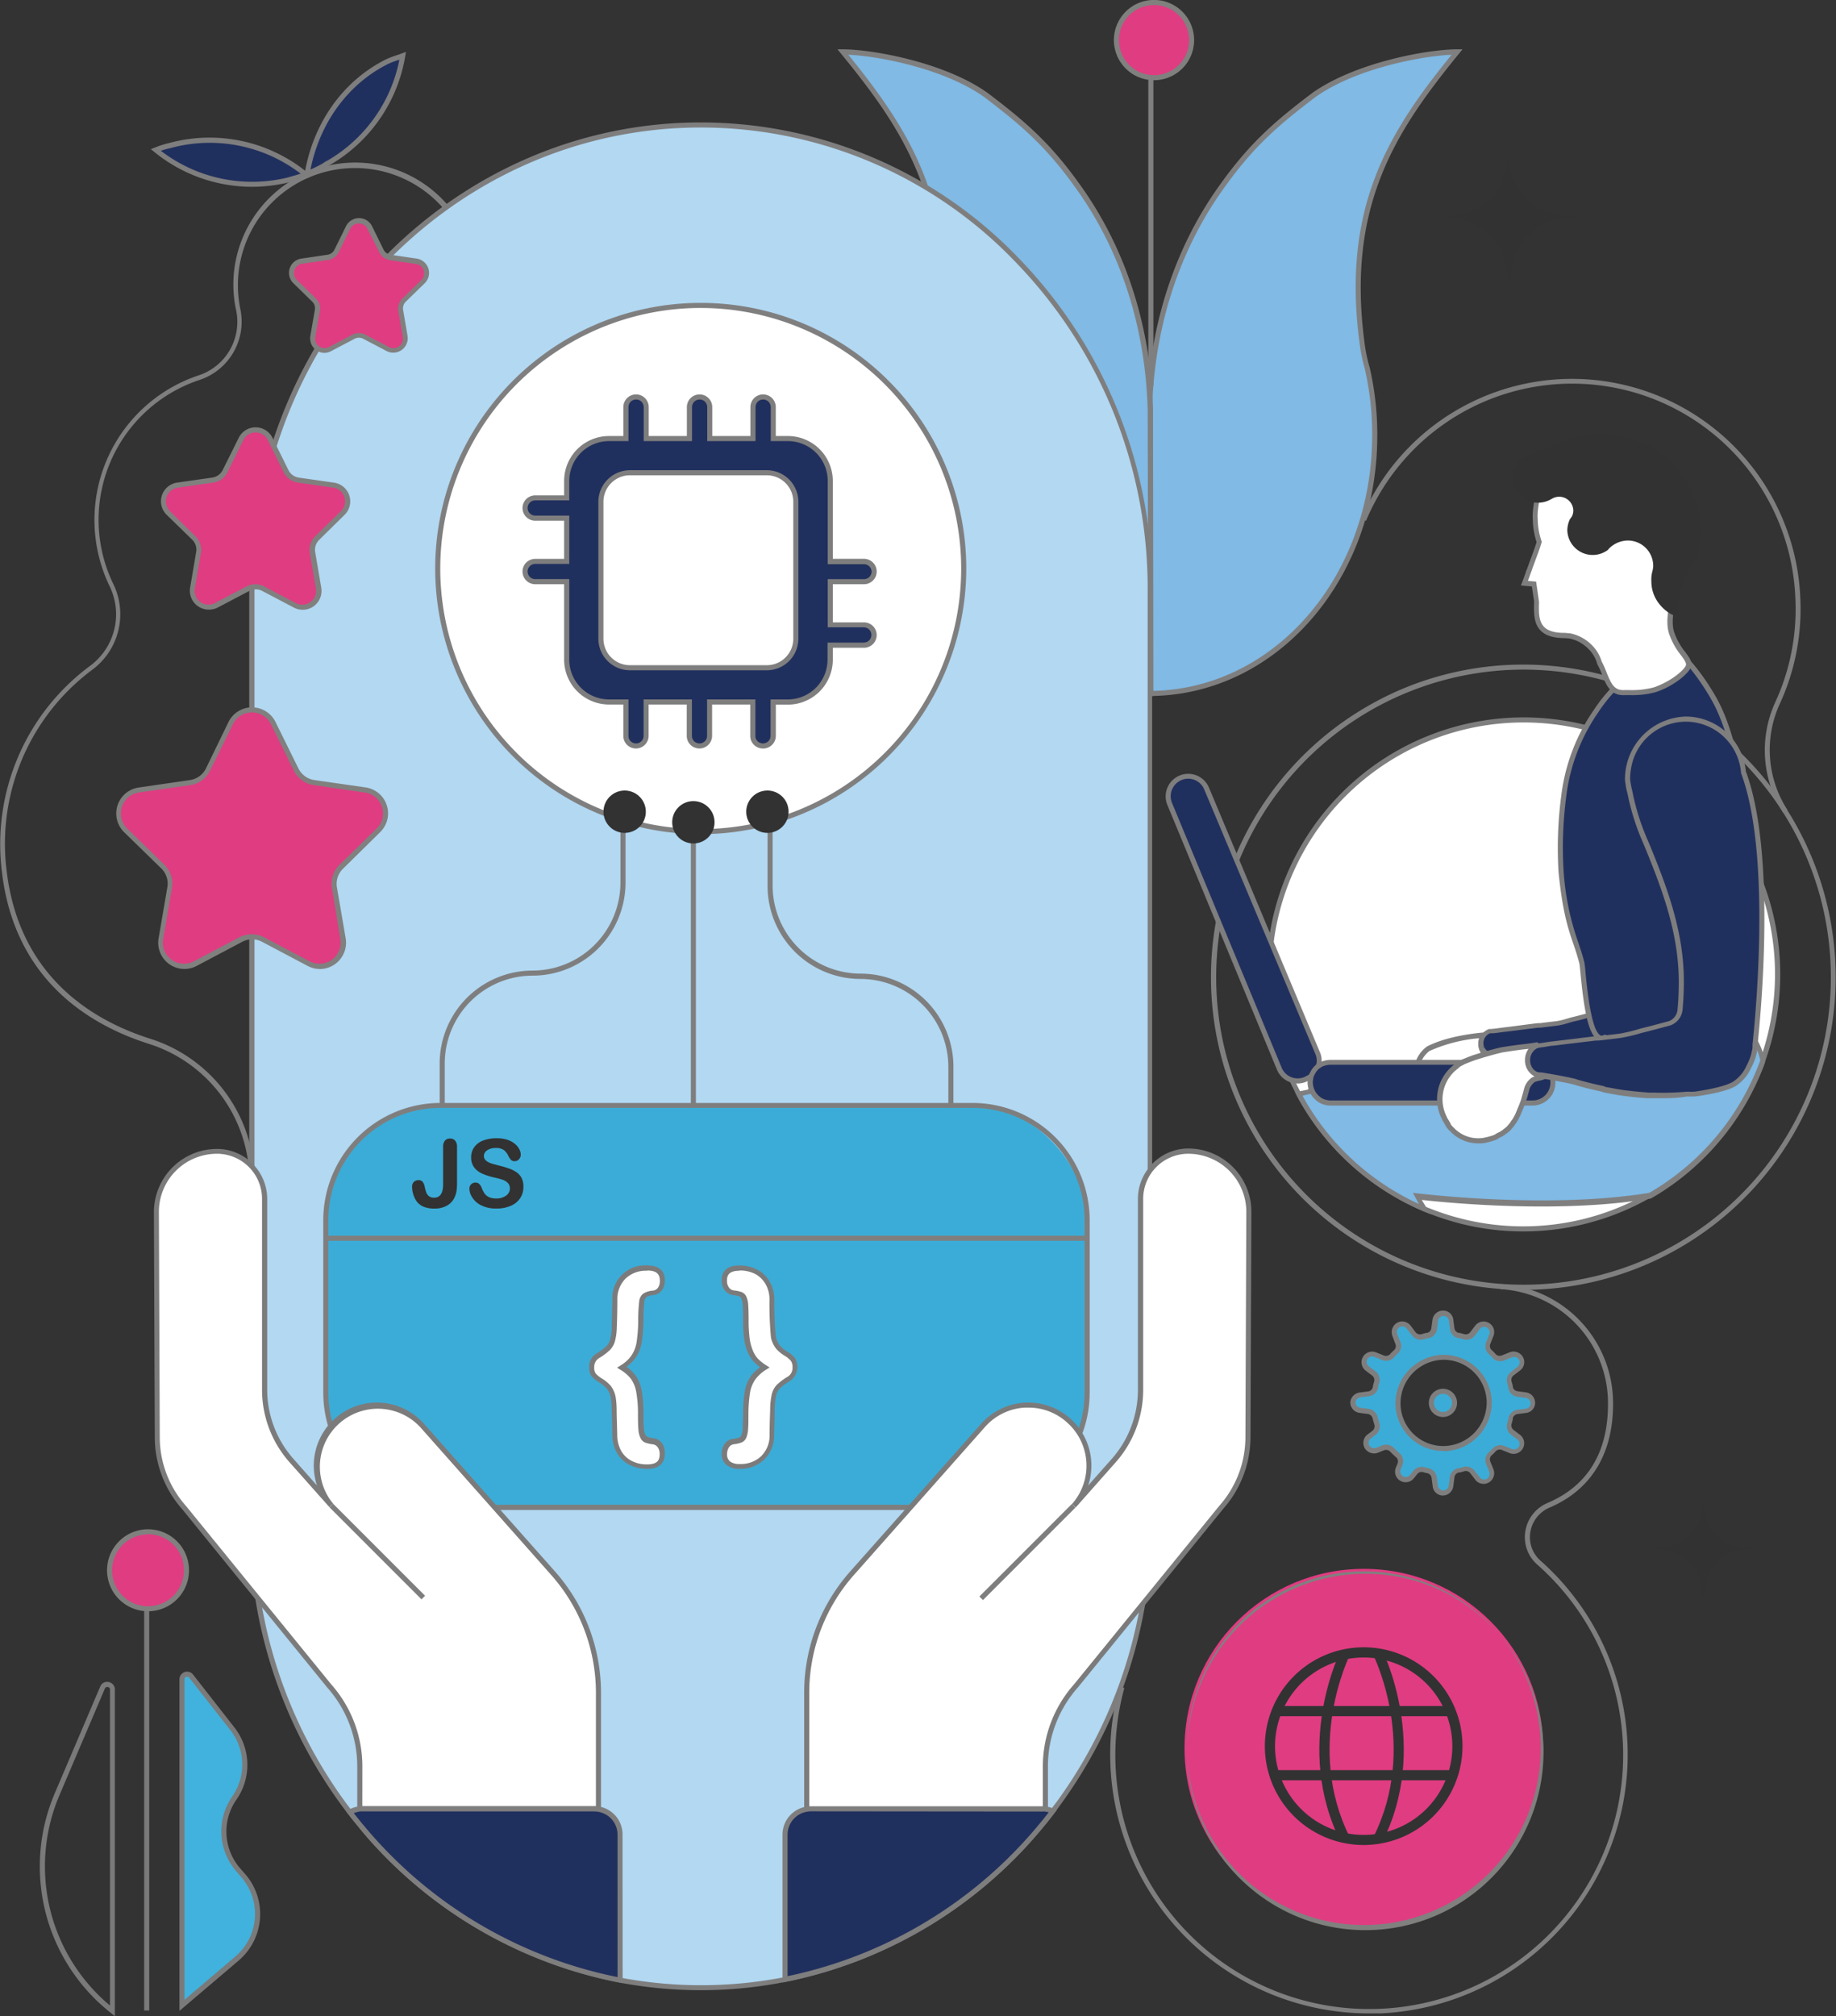 <?xml version="1.0" encoding="UTF-8"?> <svg xmlns="http://www.w3.org/2000/svg" id="Layer_1" data-name="Layer 1" viewBox="0 0 361.55 396.87"><rect x="0" y="0" width="361.55" height="396.87" fill="#333333" stroke="none"/><defs><style>.cls-1{fill:#807f7f;}.cls-2{fill:#80bae5;}.cls-3{fill:#b2d8f2;}.cls-4{fill:#7f7e7e;}.cls-5{fill:#323232;}.cls-6{fill:#e03c81;}.cls-7{fill:#80807f;}.cls-8{fill:#fff;}.cls-9{fill:#20305e;}.cls-10{fill:#3bacd7;}.cls-11{fill:#7c7b7c;}.cls-12{fill:#7b7a7a;}.cls-13{fill:#40b2dd;}</style></defs><path class="cls-1" d="M300,253.89c-1.58,0-3.12-.06-4.57-.17A61.54,61.54,0,0,1,269.33,139a60.46,60.46,0,0,1,14.75-6.1,61.54,61.54,0,1,1,15.93,121Zm0-122.08a60.54,60.54,0,0,0-4.5,120.91c1.43.11,2.95.17,4.5.17a60.54,60.54,0,0,0,0-121.08Z"></path><path class="cls-1" d="M50.12,296.73h-1v-64a28.34,28.34,0,0,0-19.74-27.23c-11.85-3.75-26.51-12.67-29-33.85a43.67,43.67,0,0,1,17.25-40.5,12.62,12.62,0,0,0,4-15.66,30,30,0,0,1,17.6-41.64,11.08,11.08,0,0,0,7.29-12.67A24,24,0,0,1,93,49.3l-1,.28a23.05,23.05,0,0,0-45.15,6.53,23.64,23.64,0,0,0,.5,4.83,12.08,12.08,0,0,1-8,13.83,29,29,0,0,0-17,40.26,13.6,13.6,0,0,1-4.29,16.89A42.68,42.68,0,0,0,1.32,171.5c2.48,20.65,16.79,29.35,28.36,33A29.37,29.37,0,0,1,50.12,232.7Z"></path><path class="cls-1" d="M269.57,396.33a51,51,0,0,1-50.95-51A51.12,51.12,0,0,1,220.41,332l1,.26a50,50,0,1,0,81.29-24.3,7.17,7.17,0,0,1-2.33-6.53,7.31,7.31,0,0,1,4.37-5.58c7.91-3.37,11.92-9.94,11.91-19.51a22.49,22.49,0,0,0-21.17-22.58l.05-1a23.5,23.5,0,0,1,22.12,23.58c0,9.87-4.32,16.93-12.52,20.43a6.32,6.32,0,0,0-3.77,4.82,6.16,6.16,0,0,0,2,5.62,51,51,0,0,1-31.67,89.12C271,396.31,270.27,396.33,269.57,396.33Z"></path><path class="cls-1" d="M351.16,160a22.74,22.74,0,0,1-1.56-21.8,43.79,43.79,0,0,0,3.95-20.41A44,44,0,0,0,269,102.52l-.92-.39a45,45,0,0,1,86.44,15.57,44.59,44.59,0,0,1-4.05,20.87,21.8,21.8,0,0,0,1.5,20.84Z"></path><path class="cls-2" d="M286.92,10.25c-5.63,0-19.71,2.47-28.15,8.45-7.58,5.73-12.44,10-18.25,18.17-8.51,11.88-13.65,27-14.16,43.56V82.7l-.08,53.84h0c23.84,0,43.56-21.57,44.4-48.95a59.69,59.69,0,0,0-1.43-15.08,29.66,29.66,0,0,1-1-4.8C264.45,39.57,275.21,24.57,286.92,10.25Z"></path><path class="cls-1" d="M226.28,137h-.5l.08-56.61c.51-16.38,5.43-31.54,14.25-43.85,5.77-8.11,10.52-12.36,18.36-18.28,8.52-6,22.73-8.55,28.45-8.55H288l-.67.82C275,25.66,265.06,40.36,268.73,67.64a30.46,30.46,0,0,0,1,4.72,59.46,59.46,0,0,1,1.46,15.25C270.33,115.32,250.6,137,226.28,137ZM285.85,10.78c-6.16.27-19,2.77-26.79,8.32-7.75,5.86-12.44,10.06-18.13,18.06-8.71,12.15-13.57,27.12-14.07,43.28V82.7L226.78,136c23.55-.3,42.57-21.48,43.4-48.47a58.37,58.37,0,0,0-1.42-14.95,31.84,31.84,0,0,1-1-4.84C264.08,40.61,273.68,25.76,285.85,10.78Z"></path><path class="cls-2" d="M166,10.25c5.63,0,19.71,2.47,28.15,8.45,7.58,5.73,12.44,10,18.25,18.17,8.51,11.88,13.65,27,14.15,43.56V82.7l.09,53.84h0c-23.85,0-43.56-21.57-44.4-48.95a59.23,59.23,0,0,1,1.43-15.08,30.76,30.76,0,0,0,1-4.8C188.46,39.57,177.7,24.57,166,10.25Z"></path><path class="cls-1" d="M227.13,137h-.5c-24.33,0-44-21.72-44.9-49.44a59.42,59.42,0,0,1,1.44-15.2,29.59,29.59,0,0,0,1-4.77c3.67-27.26-6.24-42-18.58-57.06l-.67-.82H166c5.71,0,19.92,2.51,28.43,8.54,7.86,5.93,12.61,10.18,18.38,18.29,8.81,12.31,13.74,27.47,14.24,43.83V82.7ZM167.06,10.78c12.17,15,21.77,29.83,18.1,57a31.08,31.08,0,0,1-1,4.89,58.33,58.33,0,0,0-1.41,14.91c.83,27,19.85,48.17,43.4,48.47L226,80.43c-.49-16.15-5.35-31.12-14.06-43.27-5.69-8-10.39-12.2-18.15-18.07C186,13.55,173.21,11.05,167.06,10.78Z"></path><path class="cls-3" d="M226.45,116.26V299.6a95.15,95.15,0,0,1-.66,11.27h0c-.19,1.58-.42,3.15-.68,4.71a92.76,92.76,0,0,1-16.58,39.33c-.38.53-.78,1.06-1.19,1.58s-1,1.29-1.51,1.93l-.43.53a87.66,87.66,0,0,1-50.81,30.68,85.62,85.62,0,0,1-32.48.13,87.39,87.39,0,0,1-49.57-28.61c-.56-.64-1.12-1.29-1.66-2s-1.33-1.64-2-2.48l-1.1-1.47a93,93,0,0,1-17-40.66c-.24-1.55-.45-3.1-.61-4.67a92.76,92.76,0,0,1-.57-10.33V116.26C49.61,65.63,89.2,24.6,138,24.6a86.55,86.55,0,0,1,62.52,26.85A93,93,0,0,1,226.45,116.26Z"></path><path class="cls-4" d="M138,391.76a86.49,86.49,0,0,1-16-1.5,88.36,88.36,0,0,1-49.86-28.77c-.56-.64-1.12-1.3-1.66-2-.68-.82-1.35-1.65-2-2.49l-1.11-1.48a93.75,93.75,0,0,1-17.1-40.88c-.26-1.65-.46-3.19-.62-4.7a96.29,96.29,0,0,1-.57-10.38V116.26C49.11,65.44,89,24.1,138,24.1a86.78,86.78,0,0,1,62.88,27,93.25,93.25,0,0,1,26,65.16V299.6a95.25,95.25,0,0,1-.67,11.32c-.18,1.54-.4,3.13-.68,4.76a93.57,93.57,0,0,1-16.67,39.53c-.38.54-.78,1.07-1.19,1.6s-1,1.29-1.52,1.93l-.14.18c-.1.13-.21.25-.31.37a88.34,88.34,0,0,1-51.08,30.84A85.71,85.71,0,0,1,138,391.76ZM138,25.1C89.56,25.1,50.11,66,50.11,116.26V299.6a94.26,94.26,0,0,0,.56,10.27c.16,1.5.36,3,.62,4.66A92.9,92.9,0,0,0,68.2,355l1.1,1.46c.64.84,1.3,1.66,2,2.46s1.08,1.3,1.64,1.94a87.33,87.33,0,0,0,49.29,28.44,85.59,85.59,0,0,0,32.3-.12A87.43,87.43,0,0,0,205,358.64c.1-.12.2-.23.29-.35l.15-.18c.5-.63,1-1.27,1.49-1.91s.8-1.05,1.19-1.57a92.87,92.87,0,0,0,16.49-39.12c.27-1.61.49-3.19.67-4.69A95.82,95.82,0,0,0,226,299.6V116.26A92.21,92.21,0,0,0,200.19,51.8,85.75,85.75,0,0,0,138,25.1Z"></path><path class="cls-5" d="M335.34,314.73l-.24-2.07a8.33,8.33,0,0,0-7.55-7.56l-1.83-.24,1.95-.24a8.29,8.29,0,0,0,7.43-7.19l.24-1.34.25,1.34a8.41,8.41,0,0,0,7.55,7.19l1.95.24-1.95.24a8.55,8.55,0,0,0-7.43,7.56Z"></path><circle class="cls-6" cx="268.57" cy="344.13" r="35.31"></circle><path class="cls-7" d="M268.56,379.94a35.08,35.08,0,1,1,.63,0Zm0-70.62H268a34.81,34.81,0,0,0-23.6,59.83,34.81,34.81,0,1,0,24.21-59.84Z"></path><path class="cls-5" d="M268.57,363.18A19.46,19.46,0,1,1,288,343.73,19.48,19.48,0,0,1,268.57,363.18Zm0-36.91A17.46,17.46,0,1,0,286,343.73,17.48,17.48,0,0,0,268.57,326.27Z"></path><rect class="cls-5" x="251.45" y="335.82" width="34.34" height="2"></rect><rect class="cls-5" x="251.01" y="348.44" width="34.78" height="2"></rect><path class="cls-5" d="M264.06,362.63c-9.52-18.79-.1-37.63,0-37.82l1.78.91c-.09.18-9,18.14,0,36Z"></path><path class="cls-5" d="M272.19,362.63l-1.79-.9c9.05-17.87.1-35.83,0-36l1.79-.91C272.28,325,281.7,343.84,272.19,362.63Z"></path><circle class="cls-8" cx="138.04" cy="111.91" r="51.79"></circle><path class="cls-1" d="M138,164.2a52.29,52.29,0,1,1,52.28-52.29A52.35,52.35,0,0,1,138,164.2Zm0-103.58a51.29,51.29,0,1,0,51.28,51.29A51.35,51.35,0,0,0,138,60.62Z"></path><path class="cls-9" d="M172.09,125a2,2,0,0,1-2,2h-6.64v2.86a8.34,8.34,0,0,1-8.34,8.33h-2.88v6.67a2,2,0,0,1-3.41,1.4,2,2,0,0,1-.58-1.4v-6.67h-8.51v6.67a2,2,0,0,1-2,2,2,2,0,0,1-1.41-.59,1.92,1.92,0,0,1-.59-1.4v-6.67h-8.51v6.67a2,2,0,0,1-2,2,2,2,0,0,1-1.41-.59,1.92,1.92,0,0,1-.59-1.4v-6.67h-3.32a8.34,8.34,0,0,1-8.33-8.33V114.49h-6.2a2,2,0,0,1-1.41-3.41,2,2,0,0,1,1.41-.58h6.2V102h-6.2a2,2,0,0,1-2-2,2,2,0,0,1,.59-1.41,2,2,0,0,1,1.41-.59h6.2V94.66a8.33,8.33,0,0,1,8.33-8.33h3.32V80.14a2,2,0,0,1,4,0v6.19h8.51V80.14a2,2,0,0,1,4,0v6.19h8.51V80.14a2,2,0,0,1,4,0v6.19h2.88a8.33,8.33,0,0,1,8.34,8.33V110.5h6.64a2,2,0,0,1,1.42,3.41,2,2,0,0,1-1.42.58h-6.64V123h6.64A2,2,0,0,1,172.09,125Z"></path><path class="cls-4" d="M150.24,147.34a2.49,2.49,0,0,1-1.77-.73,2.43,2.43,0,0,1-.73-1.76v-6.17h-7.51v6.17a2.5,2.5,0,0,1-4.26,1.76,2.43,2.43,0,0,1-.73-1.76v-6.17h-7.51v6.17a2.5,2.5,0,0,1-4.26,1.76,2.46,2.46,0,0,1-.72-1.76v-6.17h-2.83a8.84,8.84,0,0,1-8.83-8.83V115h-5.7a2.5,2.5,0,0,1-1.77-4.26,2.56,2.56,0,0,1,1.77-.73h5.7v-7.51h-5.7a2.5,2.5,0,0,1-1.77-4.26,2.56,2.56,0,0,1,1.77-.73h5.7V94.66a8.84,8.84,0,0,1,8.83-8.83h2.83V80.14a2.49,2.49,0,0,1,5,0v5.69h7.51V80.14a2.5,2.5,0,0,1,5,0v5.69h7.51V80.14a2.5,2.5,0,0,1,5,0v5.69h2.38A8.85,8.85,0,0,1,164,94.66V110h6.14a2.5,2.5,0,1,1,0,5H164v7.51h6.14a2.5,2.5,0,1,1,0,5H164v2.36a8.85,8.85,0,0,1-8.84,8.83h-2.38v6.17A2.5,2.5,0,0,1,150.24,147.34Zm-11-9.66h9.51v7.17a1.47,1.47,0,0,0,.43,1.05,1.54,1.54,0,0,0,1.07.44,1.49,1.49,0,0,0,1.49-1.49v-7.17h3.38a7.84,7.84,0,0,0,7.84-7.83v-3.36h7.14a1.5,1.5,0,1,0,0-3H163V114h7.14a1.5,1.5,0,0,0,1.06-.44,1.48,1.48,0,0,0,.44-1,1.5,1.5,0,0,0-1.5-1.5H163V94.66a7.84,7.84,0,0,0-7.84-7.83h-3.38V80.14a1.5,1.5,0,0,0-3,0v6.69h-9.51V80.14a1.5,1.5,0,0,0-3,0v6.69h-9.51V80.14a1.49,1.49,0,0,0-3,0v6.69h-3.83a7.84,7.84,0,0,0-7.83,7.83V98.5h-6.7a1.53,1.53,0,0,0-1.06.44,1.49,1.49,0,0,0,1.06,2.55h6.7V111h-6.7a1.53,1.53,0,0,0-1.06.44,1.49,1.49,0,0,0,1.06,2.55h6.7v15.86a7.84,7.84,0,0,0,7.83,7.83h3.83v7.17a1.45,1.45,0,0,0,.43,1.05,1.49,1.49,0,0,0,2.55-1.05v-7.17h9.51v7.17a1.49,1.49,0,0,0,.43,1.05,1.54,1.54,0,0,0,1.07.44,1.49,1.49,0,0,0,1.49-1.49Z"></path><rect class="cls-8" x="118.33" y="93.06" width="38.38" height="38.38" rx="5.72"></rect><path class="cls-1" d="M151,131.94H124.05a6.23,6.23,0,0,1-6.22-6.22V98.78a6.23,6.23,0,0,1,6.22-6.22H151a6.23,6.23,0,0,1,6.22,6.22v26.94A6.23,6.23,0,0,1,151,131.94ZM124.05,93.56a5.22,5.22,0,0,0-5.22,5.22v26.94a5.22,5.22,0,0,0,5.22,5.22H151a5.22,5.22,0,0,0,5.22-5.22V98.78A5.22,5.22,0,0,0,151,93.56Z"></path><path class="cls-4" d="M87.58,222.53h-1V209.35a18.32,18.32,0,0,1,18.3-18.3,17.32,17.32,0,0,0,17.3-17.31V161.16h1v12.58a18.32,18.32,0,0,1-18.3,18.31,17.32,17.32,0,0,0-17.3,17.3Z"></path><path class="cls-4" d="M187.75,222.53h-1V210a17.32,17.32,0,0,0-17.3-17.3,18.32,18.32,0,0,1-18.3-18.31V161.16h1v13.18a17.33,17.33,0,0,0,17.3,17.31,18.32,18.32,0,0,1,18.3,18.3Z"></path><circle class="cls-5" cx="123.01" cy="159.78" r="4.17"></circle><circle class="cls-5" cx="151.12" cy="159.78" r="4.17"></circle><rect class="cls-4" x="136.04" y="165.49" width="1" height="56.26"></rect><circle class="cls-5" cx="136.54" cy="161.86" r="4.17"></circle><rect class="cls-10" x="64.16" y="217.58" width="149.97" height="79.15" rx="22.56"></rect><path class="cls-4" d="M191.58,297.23H86.72a23.09,23.09,0,0,1-23.06-23.06v-34a23.09,23.09,0,0,1,23.06-23.06H191.58a23.08,23.08,0,0,1,23,23.06v34A23.08,23.08,0,0,1,191.58,297.23ZM86.72,218.08a22.09,22.09,0,0,0-22.06,22.06v34a22.08,22.08,0,0,0,22.06,22.06H191.58a22.08,22.08,0,0,0,22-22.06v-34a22.08,22.08,0,0,0-22-22.06Z"></path><rect class="cls-1" x="64.16" y="243.24" width="149.97" height="1"></rect><path class="cls-5" d="M90,225.73v7a11.53,11.53,0,0,1-.08,1.55,4.61,4.61,0,0,1-.35,1.29,3.49,3.49,0,0,1-1.5,1.72,4.9,4.9,0,0,1-2.54.61,5.25,5.25,0,0,1-2.27-.43,3.28,3.28,0,0,1-1.46-1.38,5.19,5.19,0,0,1-.47-1.17,4.92,4.92,0,0,1-.18-1.27,1.29,1.29,0,0,1,.35-1,1.25,1.25,0,0,1,.91-.34,1,1,0,0,1,.81.31,2.26,2.26,0,0,1,.42,1,8.77,8.77,0,0,0,.31,1.12,1.67,1.67,0,0,0,.52.72,1.59,1.59,0,0,0,1,.3c1.19,0,1.79-.87,1.79-2.63v-7.38a1.84,1.84,0,0,1,.36-1.23,1.23,1.23,0,0,1,1-.4,1.25,1.25,0,0,1,1,.4A1.79,1.79,0,0,1,90,225.73Z"></path><path class="cls-5" d="M103.07,233.66a3.93,3.93,0,0,1-.62,2.17,4.11,4.11,0,0,1-1.83,1.51,6.74,6.74,0,0,1-2.85.55,6.35,6.35,0,0,1-3.25-.75A4.22,4.22,0,0,1,93,235.71a3.26,3.26,0,0,1-.57-1.74,1.18,1.18,0,0,1,1.21-1.19,1,1,0,0,1,.72.27,2.09,2.09,0,0,1,.51.81,5.21,5.21,0,0,0,.55,1.06,2.16,2.16,0,0,0,.83.71,3.15,3.15,0,0,0,1.41.28,3.2,3.2,0,0,0,2-.56,1.7,1.7,0,0,0,.75-1.4,1.49,1.49,0,0,0-.4-1.08,2.61,2.61,0,0,0-1-.63,16.36,16.36,0,0,0-1.71-.46,13.09,13.09,0,0,1-2.41-.79,3.86,3.86,0,0,1-1.54-1.23,3.18,3.18,0,0,1-.57-1.93,3.32,3.32,0,0,1,.6-2,3.82,3.82,0,0,1,1.74-1.32,7.27,7.27,0,0,1,2.68-.45,6.69,6.69,0,0,1,2.12.3,4.42,4.42,0,0,1,1.49.81,3.43,3.43,0,0,1,.86,1.06,2.35,2.35,0,0,1,.28,1.08,1.32,1.32,0,0,1-.34.87,1.11,1.11,0,0,1-.86.39,1,1,0,0,1-.7-.23,3.07,3.07,0,0,1-.52-.76,3.47,3.47,0,0,0-.88-1.18,2.56,2.56,0,0,0-1.64-.42,2.85,2.85,0,0,0-1.68.45,1.34,1.34,0,0,0-.64,1.11,1.13,1.13,0,0,0,.21.69,1.86,1.86,0,0,0,.6.5,4.34,4.34,0,0,0,.78.33l1.29.35a19.51,19.51,0,0,1,2,.58,6.3,6.3,0,0,1,1.56.77,3.16,3.16,0,0,1,1,1.15A3.72,3.72,0,0,1,103.07,233.66Z"></path><polygon class="cls-11" points="57.75 287.84 57.01 287.16 57.04 287.13 57.75 287.84"></polygon><path class="cls-8" d="M117.85,333.21v28l-47-4.17v-9.25a23.92,23.92,0,0,0-6-15.87L50.79,314.6,36.25,296.75A21,21,0,0,1,31,282.94l-.17-44.39a11.95,11.95,0,0,1,11.93-11.94A9.39,9.39,0,0,1,52.12,236v37.62a21,21,0,0,0,5.27,13.87l7.85,8.87a11.92,11.92,0,0,1,17.89-15.76l25.76,29.06A35.49,35.49,0,0,1,117.85,333.21Z"></path><path class="cls-11" d="M118.35,361.7l-48-4.25v-9.71a23.42,23.42,0,0,0-5.89-15.54L35.87,297.07A21.41,21.41,0,0,1,30.48,283l-.17-44.4a12.44,12.44,0,0,1,12.43-12.44A9.88,9.88,0,0,1,52.62,236v37.61a20.51,20.51,0,0,0,5.15,13.54l4.65,5.26a12.54,12.54,0,0,1-.63-3.9,12.42,12.42,0,0,1,21.71-8.25l25.77,29.05a36,36,0,0,1,9.08,23.9Zm-47-5.17,46,4.08v-27.4A35,35,0,0,0,108.52,310L82.75,280.92A11.42,11.42,0,0,0,65.61,296l-.75.66L57,287.82a21.51,21.51,0,0,1-5.4-14.21V236a8.88,8.88,0,0,0-8.88-8.89,11.44,11.44,0,0,0-11.43,11.44l.17,44.39a20.43,20.43,0,0,0,5.15,13.48l28.62,35.14a24.37,24.37,0,0,1,6.13,16.18Z"></path><rect class="cls-11" x="117.35" y="361.15" width="1" height="2.93"></rect><path class="cls-9" d="M122.11,361.16v28.61a87.39,87.39,0,0,1-49.57-28.61l-1.66-2c-.66-.81-1.33-1.64-2-2.48a5,5,0,0,1,2-.63,2.71,2.71,0,0,1,.56-.05H117a3.83,3.83,0,0,1,.83.08A5.08,5.08,0,0,1,122.11,361.16Z"></path><path class="cls-4" d="M122.61,390.37l-.59-.11a88.36,88.36,0,0,1-49.86-28.77l-1.66-2c-.68-.82-1.35-1.65-2-2.49l-.35-.46.49-.28a5.53,5.53,0,0,1,2.18-.7,3.86,3.86,0,0,1,.61-.05H117a4.42,4.42,0,0,1,.92.09,5.56,5.56,0,0,1,4.67,5.52ZM69.67,356.91c.53.67,1.06,1.33,1.6,2l1.65,1.94a87.36,87.36,0,0,0,48.69,28.33v-28a4.56,4.56,0,0,0-3.84-4.54,4.44,4.44,0,0,0-.75-.07H71.44a2.59,2.59,0,0,0-.48,0A5,5,0,0,0,69.67,356.91Z"></path><polygon class="cls-11" points="218.99 287.87 218.96 287.84 219.67 287.13 218.99 287.87"></polygon><path class="cls-8" d="M245.9,238.55l-.18,44.4a20.81,20.81,0,0,1-5.27,13.79l-14.66,18h0l-13.94,17.11a23.92,23.92,0,0,0-6,15.86V357l-47,4.17V333.22a35.51,35.51,0,0,1,8.95-23.58l25.77-29.05a11.92,11.92,0,0,1,17.85,15.81l7.89-8.91a21.1,21.1,0,0,0,5.26-13.89V236a9.38,9.38,0,0,1,9.38-9.39,11.95,11.95,0,0,1,11.94,11.94Z"></path><path class="cls-11" d="M158.36,361.69V333.22a35.93,35.93,0,0,1,9.08-23.91l25.77-29.05a12.42,12.42,0,0,1,21.08,12.15l4.65-5.25a20.49,20.49,0,0,0,5.14-13.56V236a9.81,9.81,0,0,1,2-5.93,9.94,9.94,0,0,1,7.91-4,12.46,12.46,0,0,1,12.44,12.44h0l-.18,44.4a21.37,21.37,0,0,1-5.4,14.13l-28.58,35.11a23.39,23.39,0,0,0-5.91,15.54v9.71Zm44.15-84.61-.69,0a11.32,11.32,0,0,0-7.86,3.82L168.18,310a35,35,0,0,0-8.82,23.25V360.6l46-4.08v-8.79a24.37,24.37,0,0,1,6.15-16.19l28.58-35.11a20.38,20.38,0,0,0,5.16-13.49l.18-44.39A11.45,11.45,0,0,0,234,227.11a8.88,8.88,0,0,0-8.88,8.89v37.6a21.52,21.52,0,0,1-5.39,14.22l-7.89,8.91h0l-.75-.66a11.39,11.39,0,0,0-1-16.1A11.26,11.26,0,0,0,202.51,277.08Z"></path><rect class="cls-11" x="158.36" y="361.15" width="1" height="2.93"></rect><path class="cls-9" d="M207.34,356.5c-.49.65-1,1.29-1.51,1.93l-.43.53a87.66,87.66,0,0,1-50.81,30.68V361.16a5.1,5.1,0,0,1,4.27-5,3.92,3.92,0,0,1,.84-.08h45.57a2.59,2.59,0,0,1,.56.05A4.82,4.82,0,0,1,207.34,356.5Z"></path><path class="cls-4" d="M154.09,390.25V361.16a5.59,5.59,0,0,1,4.69-5.53,5.25,5.25,0,0,1,.92-.08h45.57a4.74,4.74,0,0,1,.65.05,5.19,5.19,0,0,1,1.63.45l.57.25-.38.5c-.49.65-1,1.3-1.52,1.94l-.14.18c-.1.13-.21.25-.31.37a88.34,88.34,0,0,1-51.08,30.84Zm5.61-33.7a4.14,4.14,0,0,0-.74.07,4.58,4.58,0,0,0-3.87,4.54V389A87.44,87.44,0,0,0,205,358.64c.1-.12.2-.23.29-.35l.15-.18c.36-.45.73-.91,1.08-1.37a5,5,0,0,0-.75-.15,3.16,3.16,0,0,0-.51,0Z"></path><path class="cls-6" d="M47.45,184.94l-9.05,4.75a4.66,4.66,0,0,1-6.76-4.91l1.73-10.07A4.65,4.65,0,0,0,32,170.59l-7.31-7.13a4.66,4.66,0,0,1,2.58-8L37.41,154a4.63,4.63,0,0,0,3.5-2.55l4.52-9.16a4.66,4.66,0,0,1,8.36,0l4.52,9.16A4.65,4.65,0,0,0,61.82,154l10.11,1.47a4.66,4.66,0,0,1,2.58,8l-7.31,7.13a4.65,4.65,0,0,0-1.34,4.12l1.73,10.07a4.66,4.66,0,0,1-6.77,4.91l-9-4.75A4.67,4.67,0,0,0,47.45,184.94Z"></path><path class="cls-7" d="M63,190.74a5.18,5.18,0,0,1-2.41-.6l-9-4.76a4.2,4.2,0,0,0-3.87,0h0l-9,4.76a5.16,5.16,0,0,1-7.49-5.44l1.73-10.07a4.16,4.16,0,0,0-1.2-3.68l-7.31-7.13a5.16,5.16,0,0,1,2.86-8.8l10.1-1.47a4.18,4.18,0,0,0,3.14-2.28L45,142.11a5.16,5.16,0,0,1,9.25,0l4.52,9.16a4.18,4.18,0,0,0,3.13,2.28L72,155a5.16,5.16,0,0,1,2.86,8.8L67.55,171a4.16,4.16,0,0,0-1.2,3.68l1.73,10.07a5.19,5.19,0,0,1-5.08,6Zm-13.39-6.83a5.14,5.14,0,0,1,2.41.59l9,4.75a4.16,4.16,0,0,0,6-4.38L65.37,174.8a5.14,5.14,0,0,1,1.48-4.57l7.31-7.13a4.15,4.15,0,0,0-2.3-7.09l-10.11-1.47a5.16,5.16,0,0,1-3.88-2.83l-4.52-9.16a4.17,4.17,0,0,0-7.47,0l-4.52,9.16a5.16,5.16,0,0,1-3.88,2.83L27.37,156a4.16,4.16,0,0,0-2.31,7.09l7.32,7.13a5.18,5.18,0,0,1,1.48,4.57l-1.72,10.07a4.15,4.15,0,0,0,6,4.38l9-4.75h0A5.1,5.1,0,0,1,49.61,183.91Z"></path><path class="cls-6" d="M48.85,115.84l-6.25,3.28a3.22,3.22,0,0,1-4.67-3.39l1.2-7a3.21,3.21,0,0,0-.93-2.85L33.15,101a3.21,3.21,0,0,1,1.78-5.48l7-1a3.22,3.22,0,0,0,2.43-1.76l3.12-6.32a3.22,3.22,0,0,1,5.77,0l3.12,6.32a3.21,3.21,0,0,0,2.42,1.76l7,1A3.21,3.21,0,0,1,67.53,101l-5.05,4.93a3.23,3.23,0,0,0-.92,2.85l1.19,7a3.22,3.22,0,0,1-4.67,3.39l-6.24-3.28A3.17,3.17,0,0,0,48.85,115.84Z"></path><path class="cls-7" d="M41.1,120a3.72,3.72,0,0,1-3.66-4.35l1.19-7a2.71,2.71,0,0,0-.78-2.41l-5.05-4.92A3.72,3.72,0,0,1,34.86,95l7-1a2.73,2.73,0,0,0,2-1.49L47,86.2a3.71,3.71,0,0,1,6.67,0l3.12,6.32a2.72,2.72,0,0,0,2,1.49l7,1a3.72,3.72,0,0,1,2.06,6.34l-5,4.92a2.74,2.74,0,0,0-.78,2.41l1.19,7a3.71,3.71,0,0,1-5.39,3.92l-6.24-3.28a2.7,2.7,0,0,0-2.53,0l-6.24,3.28A3.73,3.73,0,0,1,41.1,120Zm9.24-34.87a2.65,2.65,0,0,0-2.43,1.52L44.78,93A3.71,3.71,0,0,1,42,95l-7,1a2.72,2.72,0,0,0-1.51,4.64l5,4.92a3.69,3.69,0,0,1,1.07,3.29l-1.19,7a2.71,2.71,0,0,0,3.94,2.86l6.24-3.28a3.71,3.71,0,0,1,3.46,0l6.24,3.28a2.71,2.71,0,0,0,3.95-2.86l-1.19-7a3.71,3.71,0,0,1,1.06-3.29l5.05-4.92A2.72,2.72,0,0,0,65.68,96l-7-1a3.73,3.73,0,0,1-2.8-2l-3.12-6.32A2.67,2.67,0,0,0,50.34,85.12Z"></path><path class="cls-6" d="M69.59,66.29,65,68.69a2.35,2.35,0,0,1-3.42-2.48l.88-5.08a2.37,2.37,0,0,0-.68-2.08l-3.69-3.6a2.36,2.36,0,0,1,1.3-4l5.1-.74a2.36,2.36,0,0,0,1.78-1.29l2.28-4.63a2.36,2.36,0,0,1,4.22,0l2.28,4.63a2.36,2.36,0,0,0,1.78,1.29l5.1.74a2.36,2.36,0,0,1,1.31,4l-3.7,3.6a2.33,2.33,0,0,0-.67,2.08l.87,5.08a2.35,2.35,0,0,1-3.42,2.48l-4.56-2.4A2.36,2.36,0,0,0,69.59,66.29Z"></path><path class="cls-7" d="M63.92,69.47a2.87,2.87,0,0,1-2.81-3.34L62,61a1.83,1.83,0,0,0-.53-1.64l-3.69-3.6a2.84,2.84,0,0,1,1.58-4.86l5.1-.75a1.82,1.82,0,0,0,1.4-1l2.28-4.63a2.86,2.86,0,0,1,5.12,0l2.28,4.63a1.84,1.84,0,0,0,1.4,1l5.1.75a2.85,2.85,0,0,1,1.59,4.86l-3.7,3.6A1.86,1.86,0,0,0,79.38,61l.87,5.09a2.85,2.85,0,0,1-4.14,3l-4.57-2.4a1.81,1.81,0,0,0-1.72,0l-4.57,2.4A2.85,2.85,0,0,1,63.92,69.47ZM70.68,44A1.82,1.82,0,0,0,69,45l-2.28,4.62a2.85,2.85,0,0,1-2.15,1.56l-5.11.74a1.87,1.87,0,0,0-1,3.17l3.7,3.6A2.85,2.85,0,0,1,63,61.21L62.1,66.3a1.85,1.85,0,0,0,2.69,2l4.56-2.4a2.85,2.85,0,0,1,2.66,0l4.57,2.4a1.8,1.8,0,0,0,2-.14,1.82,1.82,0,0,0,.74-1.81l-.88-5.09a2.85,2.85,0,0,1,.82-2.52l3.7-3.6a1.86,1.86,0,0,0-1-3.17l-5.1-.74a2.84,2.84,0,0,1-2.15-1.56L72.34,45A1.82,1.82,0,0,0,70.68,44Z"></path><path class="cls-8" d="M122.48,269.13a7.77,7.77,0,0,1,2.25,2,7,7,0,0,1,1.14,2.83,24,24,0,0,1,.33,4.4q0,2,.09,3a3.91,3.91,0,0,0,.36,1.45,1.42,1.42,0,0,0,.66.65,6.72,6.72,0,0,0,1.33.29,1.9,1.9,0,0,1,1.28.76,2.67,2.67,0,0,1,.5,1.7c0,1.64-1,2.46-3,2.46a6.88,6.88,0,0,1-3.31-.77,5.35,5.35,0,0,1-2.24-2.18,6.78,6.78,0,0,1-.82-3.25c0-2.06-.08-3.71-.12-5a17.48,17.48,0,0,0-.18-2.42,4.77,4.77,0,0,0-.91-2.05,6.87,6.87,0,0,0-1.56-1.29,5.79,5.79,0,0,1-1.37-1.08,2.25,2.25,0,0,1-.41-1.51,2.49,2.49,0,0,1,1.18-2.26,12,12,0,0,0,2.08-1.55,3.55,3.55,0,0,0,.88-1.65,10.55,10.55,0,0,0,.29-2.2c0-.79.07-2.7.12-5.72a6.19,6.19,0,0,1,1.78-4.48,6.3,6.3,0,0,1,4.59-1.68c2,0,3,.81,3,2.42a2.74,2.74,0,0,1-.49,1.73,1.94,1.94,0,0,1-1.29.73A4,4,0,0,0,127,255a1.75,1.75,0,0,0-.61,1.26,29.92,29.92,0,0,0-.18,3.62,31.37,31.37,0,0,1-.32,4.3A6.9,6.9,0,0,1,124.8,267,7.68,7.68,0,0,1,122.48,269.13Z"></path><path class="cls-11" d="M127.44,289.14a7.43,7.43,0,0,1-3.54-.83,5.92,5.92,0,0,1-2.45-2.38,7.21,7.21,0,0,1-.88-3.48c0-2.05-.08-3.71-.12-4.95a16.28,16.28,0,0,0-.17-2.33,4.17,4.17,0,0,0-.79-1.83,6.74,6.74,0,0,0-1.46-1.2,6.57,6.57,0,0,1-1.49-1.17,2.79,2.79,0,0,1-.52-1.84,3,3,0,0,1,1.41-2.68,11.49,11.49,0,0,0,2-1.48,3.12,3.12,0,0,0,.75-1.42,9.68,9.68,0,0,0,.28-2.09c0-.8.07-2.7.12-5.72a6.43,6.43,0,0,1,6.87-6.65c2.88,0,3.48,1.59,3.48,2.92a3.23,3.23,0,0,1-.6,2,2.39,2.39,0,0,1-1.62.91,3.6,3.6,0,0,0-1.43.41,1.41,1.41,0,0,0-.4.92,31.76,31.76,0,0,0-.17,3.55,30.78,30.78,0,0,1-.33,4.38,7.52,7.52,0,0,1-1.15,3,7.94,7.94,0,0,1-1.85,1.86,8.23,8.23,0,0,1,1.77,1.7,7.51,7.51,0,0,1,1.22,3,25.15,25.15,0,0,1,.34,4.5c0,1.32,0,2.3.09,2.92a3.36,3.36,0,0,0,.3,1.26.87.87,0,0,0,.41.42,5.82,5.82,0,0,0,1.21.27,2.35,2.35,0,0,1,1.6.94,3.17,3.17,0,0,1,.61,2C130.92,287.53,130.32,289.14,127.44,289.14Zm0-39a5.76,5.76,0,0,0-4.24,1.53,5.67,5.67,0,0,0-1.63,4.14c0,3-.09,4.94-.12,5.73a10.83,10.83,0,0,1-.31,2.3,4.12,4.12,0,0,1-1,1.87,11.45,11.45,0,0,1-2.18,1.63,2,2,0,0,0-.94,1.84,1.9,1.9,0,0,0,.29,1.19,5.46,5.46,0,0,0,1.25,1,7.49,7.49,0,0,1,1.68,1.39,5.21,5.21,0,0,1,1,2.27,16.87,16.87,0,0,1,.19,2.52c0,1.24.08,2.9.12,5a6.33,6.33,0,0,0,.75,3,5,5,0,0,0,2.05,2,6.5,6.5,0,0,0,3.07.71c2.2,0,2.48-1,2.48-2a2.24,2.24,0,0,0-.4-1.4,1.41,1.41,0,0,0-1-.56,6.6,6.6,0,0,1-1.44-.33,1.77,1.77,0,0,1-.91-.87,4.27,4.27,0,0,1-.43-1.65c-.06-.66-.09-1.64-.09-3a24,24,0,0,0-.32-4.31,6.51,6.51,0,0,0-1-2.63,7.42,7.42,0,0,0-2.12-1.87l-.68-.42.68-.43a7.07,7.07,0,0,0,2.18-2,6.59,6.59,0,0,0,1-2.66,30.16,30.16,0,0,0,.31-4.22,30.56,30.56,0,0,1,.19-3.69,2.23,2.23,0,0,1,.81-1.59,4.32,4.32,0,0,1,1.87-.58,1.4,1.4,0,0,0,1-.54,2.26,2.26,0,0,0,.39-1.42C129.92,251.12,129.64,250.09,127.44,250.09Z"></path><path class="cls-8" d="M150.61,269.13a8.48,8.48,0,0,1-1.79-1.45,6,6,0,0,1-1.13-1.83,10,10,0,0,1-.64-2.55,29,29,0,0,1-.18-3.46c0-1.29,0-2.28-.08-3a4.16,4.16,0,0,0-.32-1.5,1.34,1.34,0,0,0-.69-.64,5.94,5.94,0,0,0-1.33-.27,2,2,0,0,1-1.27-.73,2.68,2.68,0,0,1-.52-1.73c0-1.61,1-2.42,3-2.42a7,7,0,0,1,3.33.76,5.68,5.68,0,0,1,2.25,2.18,6.46,6.46,0,0,1,.85,3.22q.12,6.75.28,7.42a4.68,4.68,0,0,0,1,2,6.48,6.48,0,0,0,1.52,1.24,5.18,5.18,0,0,1,1.33,1.07,2.5,2.5,0,0,1,.44,1.61,2.43,2.43,0,0,1-1.16,2.23,11,11,0,0,0-2.06,1.54,3.61,3.61,0,0,0-.9,1.64,14.08,14.08,0,0,0-.3,3c0,1.32-.07,3-.11,4.94a6.23,6.23,0,0,1-1.8,4.51,6.34,6.34,0,0,1-4.63,1.69,3.31,3.31,0,0,1-2.18-.63,2.24,2.24,0,0,1-.77-1.83,3,3,0,0,1,.25-1.23,2,2,0,0,1,.64-.86,1.8,1.8,0,0,1,.9-.37,5.85,5.85,0,0,0,1.36-.3,1.29,1.29,0,0,0,.69-.69,4.78,4.78,0,0,0,.3-1.5c0-.65.07-1.61.07-2.87a28.72,28.72,0,0,1,.33-4.39,6.94,6.94,0,0,1,1.07-2.73A8,8,0,0,1,150.61,269.13Z"></path><path class="cls-11" d="M145.61,289.14a3.86,3.86,0,0,1-2.5-.74,2.72,2.72,0,0,1-1-2.22,3.58,3.58,0,0,1,.29-1.43,2.71,2.71,0,0,1,.79-1.06,2.41,2.41,0,0,1,1.15-.46,6,6,0,0,0,1.24-.27.81.81,0,0,0,.41-.44,3.88,3.88,0,0,0,.26-1.32c0-.65.07-1.6.07-2.84a28.58,28.58,0,0,1,.34-4.48,7.33,7.33,0,0,1,1.15-2.92,7.9,7.9,0,0,1,1.86-1.83,8.24,8.24,0,0,1-1.26-1.11,6.75,6.75,0,0,1-1.24-2,10.7,10.7,0,0,1-.66-2.69,29.73,29.73,0,0,1-.19-3.52c0-1.27,0-2.25-.08-2.92a3.5,3.5,0,0,0-.27-1.3.76.76,0,0,0-.42-.41,4.54,4.54,0,0,0-1.2-.24,2.44,2.44,0,0,1-1.6-.92,3.11,3.11,0,0,1-.64-2c0-1.33.6-2.92,3.45-2.92a7.54,7.54,0,0,1,3.56.82,6.07,6.07,0,0,1,2.45,2.37,7,7,0,0,1,.92,3.46,71.8,71.8,0,0,0,.27,7.31,4.16,4.16,0,0,0,.84,1.83,6.26,6.26,0,0,0,1.41,1.15,5.6,5.6,0,0,1,1.46,1.17,3.38,3.38,0,0,1-.85,4.59,10.25,10.25,0,0,0-2,1.46,3,3,0,0,0-.77,1.42,13.67,13.67,0,0,0-.29,2.85c0,1.31-.07,3-.11,4.93a6.74,6.74,0,0,1-1.95,4.85A6.86,6.86,0,0,1,145.61,289.14Zm0-39c-2.17,0-2.45,1-2.45,1.92a2.17,2.17,0,0,0,.41,1.41,1.42,1.42,0,0,0,1,.55,6.58,6.58,0,0,1,1.45.31,1.8,1.8,0,0,1,.94.87,4.69,4.69,0,0,1,.38,1.69c.05.7.08,1.7.08,3a27.92,27.92,0,0,0,.18,3.4,9.51,9.51,0,0,0,.6,2.42,5.68,5.68,0,0,0,1,1.69,8.4,8.4,0,0,0,1.69,1.35l.67.43-.67.42a7.38,7.38,0,0,0-2.19,2,6.26,6.26,0,0,0-1,2.52,28,28,0,0,0-.32,4.31c0,1.26,0,2.24-.07,2.91a5,5,0,0,1-.35,1.67,1.78,1.78,0,0,1-.95.94,6.27,6.27,0,0,1-1.48.34,1.33,1.33,0,0,0-.67.27,1.62,1.62,0,0,0-.48.66,2.5,2.5,0,0,0-.21,1,1.77,1.77,0,0,0,.58,1.45,2.94,2.94,0,0,0,1.87.51,5.83,5.83,0,0,0,4.28-1.55,5.71,5.71,0,0,0,1.65-4.16c0-2,.07-3.63.11-4.94a14.28,14.28,0,0,1,.32-3.07,4.07,4.07,0,0,1,1-1.87,11.3,11.3,0,0,1,2.16-1.61,2,2,0,0,0,.92-1.81,2.07,2.07,0,0,0-.32-1.29,4.8,4.8,0,0,0-1.21-1,7.23,7.23,0,0,1-1.64-1.33,5.29,5.29,0,0,1-1.07-2.26,69.24,69.24,0,0,1-.29-7.53,6.06,6.06,0,0,0-.78-3,5.19,5.19,0,0,0-2.06-2A6.61,6.61,0,0,0,145.61,250.09Z"></path><path class="cls-10" d="M266.39,276.06a1.59,1.59,0,0,0,1.36,1.56l1.69.22a1.65,1.65,0,0,1,1.33,1.25c.11.42.22.79.34,1.18a1.6,1.6,0,0,1-.54,1.75l-1,.76a1.58,1.58,0,0,0-.39,2h0a1.62,1.62,0,0,0,2,.68l1.22-.48a1.56,1.56,0,0,1,1.75.39c.37.37.7.71,1.1,1a1.57,1.57,0,0,1,.45,1.8l-.34.82a1.58,1.58,0,0,0,2.71,1.58l.65-.82a1.63,1.63,0,0,1,1.7-.53,5.72,5.72,0,0,0,.79.19,1.6,1.6,0,0,1,1.21,1.33l.23,1.7a1.55,1.55,0,0,0,1.55,1.35,1.57,1.57,0,0,0,1.55-1.35l.23-1.7a1.59,1.59,0,0,1,1.21-1.33c.34-.08.71-.17,1.05-.28a1.61,1.61,0,0,1,1.72.54l1,1.33a1.58,1.58,0,0,0,2,.39,1.63,1.63,0,0,0,.68-2l-.63-1.55a1.59,1.59,0,0,1,.4-1.75,6.06,6.06,0,0,0,.76-.76A1.63,1.63,0,0,1,296,285l1.55.62a1.59,1.59,0,0,0,1.59-2.71l-1.33-1a1.61,1.61,0,0,1-.54-1.72,10.19,10.19,0,0,0,.28-1.05,1.6,1.6,0,0,1,1.33-1.21l1.7-.23a1.55,1.55,0,0,0,1.35-1.55,1.57,1.57,0,0,0-1.35-1.55l-1.7-.23a1.59,1.59,0,0,1-1.33-1.21,10.19,10.19,0,0,0-.28-1.05,1.61,1.61,0,0,1,.54-1.72l1.33-1.05a1.57,1.57,0,0,0,.39-2h0a1.63,1.63,0,0,0-2-.68l-1.55.63a1.59,1.59,0,0,1-1.75-.4,6.06,6.06,0,0,0-.76-.76,1.63,1.63,0,0,1-.4-1.75l.63-1.56a1.59,1.59,0,0,0-2.72-1.58l-1,1.33a1.62,1.62,0,0,1-1.72.54c-.34-.12-.71-.2-1.05-.29a1.58,1.58,0,0,1-1.21-1.32l-.23-1.7a1.55,1.55,0,0,0-1.55-1.35,1.57,1.57,0,0,0-1.55,1.35l-.23,1.7a1.56,1.56,0,0,1-1.21,1.32c-.34.09-.71.17-1.05.29a1.62,1.62,0,0,1-1.72-.54l-1-1.33a1.58,1.58,0,0,0-2-.39,1.62,1.62,0,0,0-.67,2l.62,1.56a1.59,1.59,0,0,1-.4,1.75,6.06,6.06,0,0,0-.76.76,1.63,1.63,0,0,1-1.75.4l-1.55-.63a1.59,1.59,0,0,0-2,.68h0a1.57,1.57,0,0,0,.39,2l1.33,1.05a1.61,1.61,0,0,1,.54,1.72,10.19,10.19,0,0,0-.28,1.05,1.6,1.6,0,0,1-1.33,1.21l-1.7.23A1.61,1.61,0,0,0,266.39,276.06Zm8.91-.09a9,9,0,1,1,9.14,9.15A8.92,8.92,0,0,1,275.3,276Z"></path><path class="cls-4" d="M284.18,294.38a2,2,0,0,1-2.05-1.82l-.22-1.66a1.13,1.13,0,0,0-.83-.91,6.87,6.87,0,0,1-.84-.21,1.11,1.11,0,0,0-1.15.38l-.65.81a2.08,2.08,0,0,1-3.56-2.08l.34-.82a1.09,1.09,0,0,0-.32-1.24c-.4-.34-.75-.69-1.13-1.07a1.09,1.09,0,0,0-1.19-.29l-1.23.49a2.15,2.15,0,0,1-2.59-.88,2.07,2.07,0,0,1,.52-2.69l1-.76a1.13,1.13,0,0,0,.36-1.21l-.11-.39c-.08-.26-.16-.53-.23-.82a1.13,1.13,0,0,0-.91-.87l-1.7-.23a2.08,2.08,0,0,1-1.79-2.05h0a2.13,2.13,0,0,1,1.83-1.95l1.71-.22a1.13,1.13,0,0,0,.91-.83l0-.18c.08-.31.15-.62.25-.92a1.12,1.12,0,0,0-.38-1.18l-1.32-1a2.09,2.09,0,0,1,2.09-3.57l1.54.62a1.13,1.13,0,0,0,1.2-.27,7.54,7.54,0,0,1,.8-.8,1.08,1.08,0,0,0,.27-1.17L274.2,263a2.14,2.14,0,0,1,.88-2.59,2.07,2.07,0,0,1,2.69.52l1,1.32a1.11,1.11,0,0,0,1.18.37c.29-.1.6-.17.91-.25l.16,0a1.08,1.08,0,0,0,.84-.91l.23-1.69a2.09,2.09,0,0,1,2.05-1.79,2,2,0,0,1,2.05,1.82l.22,1.66a1.1,1.1,0,0,0,.83.91l.19,0,.91.25a1.11,1.11,0,0,0,1.18-.38l1-1.32a2.09,2.09,0,0,1,2.68-.51,2.07,2.07,0,0,1,.88,2.6l-.61,1.54a1.11,1.11,0,0,0,.27,1.2,6.61,6.61,0,0,1,.79.8,1.1,1.1,0,0,0,1.18.27l1.57-.63a2.13,2.13,0,0,1,2.59.88,2.07,2.07,0,0,1-.52,2.69l-1.32,1a1.12,1.12,0,0,0-.37,1.18c.1.3.18.62.25.93l0,.15a1.08,1.08,0,0,0,.91.83l1.69.23a2.09,2.09,0,0,1,1.79,2,2,2,0,0,1-1.82,2.05l-1.66.22a1.1,1.1,0,0,0-.91.83l0,.17c-.07.3-.15.62-.25.92a1.13,1.13,0,0,0,.38,1.19l1.32,1a2.09,2.09,0,0,1-2.09,3.57l-1.54-.62a1.11,1.11,0,0,0-1.2.27,7.42,7.42,0,0,1-.8.79,1.1,1.1,0,0,0-.27,1.18l.63,1.57a2.11,2.11,0,0,1-.88,2.58,2.06,2.06,0,0,1-2.69-.51l-1-1.32a1.12,1.12,0,0,0-1.18-.37c-.3.1-.62.18-.92.25l-.16,0a1.11,1.11,0,0,0-.84.91l-.22,1.69A2.09,2.09,0,0,1,284.18,294.38ZM280,288.75a2.22,2.22,0,0,1,.57.07,5,5,0,0,0,.76.19,2.14,2.14,0,0,1,1.61,1.76l.22,1.69a1.07,1.07,0,0,0,1.06.92,1.08,1.08,0,0,0,1.06-.93l.22-1.69a2.1,2.1,0,0,1,1.59-1.74l.16,0c.28-.07.57-.14.85-.23a2.1,2.1,0,0,1,2.26.69l1.06,1.34a1.08,1.08,0,0,0,1.39.27,1.14,1.14,0,0,0,.46-1.37l-.62-1.54a2.07,2.07,0,0,1,.52-2.3,6.8,6.8,0,0,0,.71-.71,2.1,2.1,0,0,1,2.31-.56l1.57.63a1.09,1.09,0,0,0,1.08-1.86l-1.32-1a2.1,2.1,0,0,1-.7-2.26c.09-.29.16-.58.23-.86l0-.16a2.12,2.12,0,0,1,1.75-1.59l1.69-.22a1.07,1.07,0,0,0,.92-1.06,1.08,1.08,0,0,0-.92-1.06l-1.69-.22a2.1,2.1,0,0,1-1.75-1.59l0-.15c-.07-.29-.14-.58-.23-.86a2.1,2.1,0,0,1,.69-2.26l1.34-1.06a1.08,1.08,0,0,0,.27-1.39,1.13,1.13,0,0,0-1.37-.46l-1.54.62a2.07,2.07,0,0,1-2.3-.52,6.8,6.8,0,0,0-.71-.71,2.1,2.1,0,0,1-.56-2.31l.63-1.57a1.1,1.1,0,0,0-.46-1.36,1.08,1.08,0,0,0-1.4.28l-1,1.32a2.1,2.1,0,0,1-2.26.7c-.28-.09-.57-.16-.84-.23l-.18,0a2.12,2.12,0,0,1-1.59-1.75l-.22-1.69a1.07,1.07,0,0,0-1.06-.92,1.08,1.08,0,0,0-1.06.92l-.22,1.69a2.1,2.1,0,0,1-1.59,1.75l-.17,0c-.28.07-.57.14-.84.23a2.1,2.1,0,0,1-2.26-.69L277,261.52a1.07,1.07,0,0,0-1.39-.27,1.13,1.13,0,0,0-.46,1.36l.62,1.55a2.07,2.07,0,0,1-.52,2.3,6.79,6.79,0,0,0-.71.71,2.1,2.1,0,0,1-2.31.56l-1.57-.63a1.08,1.08,0,0,0-1.08,1.86l1.32,1a2.1,2.1,0,0,1,.7,2.26c-.09.28-.16.57-.23.85l0,.17a2.12,2.12,0,0,1-1.75,1.59l-1.69.22a1.13,1.13,0,0,0-1,1,1.07,1.07,0,0,0,.93,1.05l1.69.23a2.12,2.12,0,0,1,1.74,1.61c.08.28.15.54.23.79l.11.38a2.13,2.13,0,0,1-.71,2.29l-1,.76a1.08,1.08,0,0,0-.27,1.39A1.13,1.13,0,0,0,271,285l1.21-.48a2.07,2.07,0,0,1,2.3.52c.35.34.68.68,1.07,1a2.1,2.1,0,0,1,.58,2.39l-.34.8a1.09,1.09,0,0,0,1.87,1.08l.64-.82A2.13,2.13,0,0,1,280,288.75Zm4.25-3.13A9.41,9.41,0,0,1,274.8,276h0a9.6,9.6,0,0,1,9.31-9.31,9.48,9.48,0,0,1,9.65,9.66,9.6,9.6,0,0,1-9.31,9.31ZM275.8,276a8.41,8.41,0,0,0,8.63,8.64,8.59,8.59,0,0,0,8.33-8.33,8.47,8.47,0,0,0-8.64-8.64A8.58,8.58,0,0,0,275.8,276Z"></path><circle class="cls-10" cx="284.15" cy="276.15" r="2.28"></circle><path class="cls-4" d="M284.15,278.93a2.78,2.78,0,1,1,2.78-2.78A2.78,2.78,0,0,1,284.15,278.93Zm0-4.56a1.78,1.78,0,1,0,1.78,1.78A1.78,1.78,0,0,0,284.15,274.37Z"></path><line class="cls-9" x1="65.24" y1="296.35" x2="83.36" y2="314.47"></line><rect class="cls-4" x="73.8" y="292.59" width="1" height="25.63" transform="translate(-194.2 141.99) rotate(-45)"></rect><line class="cls-9" x1="211.43" y1="296.4" x2="193.21" y2="314.61"></line><rect class="cls-4" x="189.44" y="305.01" width="25.76" height="1" transform="translate(-156.77 232.54) rotate(-45)"></rect><path class="cls-9" d="M79.29,11A30.12,30.12,0,0,1,64.77,32a6.94,6.94,0,0,0-1,.63c-.89.49-1.87.94-2.85,1.4l-.61.28c-.22,0-.37.17-.58.2-.83.31-1.62.52-2.41.74a12.42,12.42,0,0,1-1.68.41,30.13,30.13,0,0,1-24.91-6.17h0a16.37,16.37,0,0,1,2.66-.86,30.1,30.1,0,0,1,26.35,5.27c.15.16.42.26.57.41l.09,0h0l.09,0c.06-.18,0-.39.1-.57h0c1.69-9.05,6.94-17.33,15.64-21.7C77,11.71,78.34,11.35,79.29,11Z"></path><path class="cls-4" d="M49.66,36.77A30.48,30.48,0,0,1,30.37,29.9l-.67-.54.8-.31a18,18,0,0,1,2.74-.88A30.4,30.4,0,0,1,60,33.54l.09.07C61.91,23.86,67.7,15.84,76,11.69a17.75,17.75,0,0,1,2-.78c.4-.13.78-.26,1.12-.39l.82-.31-.14.86A30.57,30.57,0,0,1,65,32.46a6.62,6.62,0,0,0-1,.6c-1,.54-2,1-2.94,1.45l-.18.09-.16.45-.5-.18-.06,0a1.13,1.13,0,0,1-.38.13c-.82.31-1.62.53-2.39.74a13.83,13.83,0,0,1-1.72.42A30.89,30.89,0,0,1,49.66,36.77Zm-18-7.1A29.55,29.55,0,0,0,55.5,35.2a13.94,13.94,0,0,0,1.61-.39c.7-.2,1.39-.39,2.09-.63a29.39,29.39,0,0,0-25.73-5A13.8,13.8,0,0,0,31.69,29.67Zm47-17.92-.34.11a16.34,16.34,0,0,0-1.91.73C68.57,16.53,63,24.09,61.14,33.38c.8-.37,1.61-.75,2.34-1.16a7.66,7.66,0,0,1,1.08-.65A29.55,29.55,0,0,0,78.65,11.75Z"></path><path class="cls-8" d="M350.05,191.8a50,50,0,0,1-2.92,16.9c-.36,1-.76,2-1.18,3a50.42,50.42,0,0,1-16.77,20.79,46.28,46.28,0,0,1-4.26,2.76,50.12,50.12,0,0,1-42.21,3.6c-.73-.27-1.44-.54-2.16-.84a50.3,50.3,0,0,1-24.38-21.86c-.15-.27-.3-.53-.42-.79s-.15-.29-.22-.42a47,47,0,0,1-2.59-5.85,49.56,49.56,0,0,1-3.08-17.28,50.12,50.12,0,0,1,63-48.41,49.54,49.54,0,0,1,9.75,3.71,50.15,50.15,0,0,1,19.48,17.6h0a46.47,46.47,0,0,1,2.59,4.48A49.78,49.78,0,0,1,350.05,191.8Z"></path><path class="cls-4" d="M300,242.4a50.27,50.27,0,0,1-17.42-3.09c-.74-.27-1.46-.55-2.18-.85a50.89,50.89,0,0,1-24.63-22.08l-.09-.17c-.12-.22-.24-.43-.34-.65a1.45,1.45,0,0,1-.14-.26l-.07-.14a45.48,45.48,0,0,1-2.62-5.91,50.14,50.14,0,0,1-3.11-17.45A50.65,50.65,0,0,1,313,142.9a51.28,51.28,0,0,1,9.85,3.76,50.73,50.73,0,0,1,19.68,17.77l.07.14a47.2,47.2,0,0,1,2.54,4.39,50.8,50.8,0,0,1,2.48,39.91c-.34,1-.73,1.94-1.19,3a50.91,50.91,0,0,1-16.93,21,49.87,49.87,0,0,1-4.31,2.78A50.48,50.48,0,0,1,300,242.4Zm0-100.19a49.65,49.65,0,0,0-49.6,49.59,49.07,49.07,0,0,0,3,17.1,46.37,46.37,0,0,0,2.56,5.79l.09.17a2.26,2.26,0,0,0,.11.22c.13.25.23.44.35.65l.09.17a49.92,49.92,0,0,0,24.13,21.64c.71.29,1.42.56,2.15.83a49.57,49.57,0,0,0,41.78-3.57,46.36,46.36,0,0,0,4.22-2.72,49.75,49.75,0,0,0,16.6-20.59c.45-1.05.84-2,1.17-3a49.84,49.84,0,0,0-2.43-39.13c-.75-1.46-1.61-2.95-2.56-4.42l-.09-.14A49.48,49.48,0,0,0,300,142.21Z"></path><path class="cls-8" d="M291.9,209h0a2.6,2.6,0,0,1,.8-.85h0a2.18,2.18,0,0,1,.31-.22,2.92,2.92,0,0,1-.89-4.14c-3.38.31-7.8,1.08-10.87,2.67-4.85,3.44-1.44,12,4.52,10.76C289.74,216.47,290.82,212.29,291.9,209Z"></path><path class="cls-4" d="M284.61,217.84a6.06,6.06,0,0,1-5.55-3.9A6.35,6.35,0,0,1,281,206c3.56-1.85,8.49-2.52,11.11-2.76l1.08-.1-.63.89a2.39,2.39,0,0,0-.35,1.91,2.3,2.3,0,0,0,1.09,1.5l.76.42-.75.45a1.44,1.44,0,0,0-.25.18,2.1,2.1,0,0,0-.66.67l-.2.62c-1,3.18-2.3,7.13-6.3,7.88A6,6,0,0,1,284.61,217.84Zm6.66-13.47a30,30,0,0,0-9.79,2.52,5.38,5.38,0,0,0-1.51,6.65,5.05,5.05,0,0,0,5.7,3.18c3.42-.64,4.55-4.13,5.54-7.21l.26-.78a3,3,0,0,1,.7-.81,3.33,3.33,0,0,1-1-1.71A3.47,3.47,0,0,1,291.27,204.37Z"></path><path class="cls-9" d="M291.78,206.28a2.59,2.59,0,0,1,1.57-3.31h0c.25,0,.5-.09.76-.09l2-.25c2.18-.25,4.47-.59,6.78-.85h.43c1.17-.17,2.28-.26,3.39-.43s2.23-.59,3.34-.84,4.43-1.2,4.43-1.2a2.38,2.38,0,0,0,1.62-2c.09-1.45.18-2.9.18-4.36,0-7.68-2.65-14.6-5.38-21.25-.17-.34-.6-1.45-.77-1.79a30.18,30.18,0,0,1-2-6.24c-.16-.77-.33-1.45-.42-2v-.85a6.91,6.91,0,0,1,.09-1.36h0A9.16,9.16,0,0,1,326,160h0c4,10.67,3,31.16,1.79,42.94v.17h0v.47a10.18,10.18,0,0,1-.34,1.45,12.42,12.42,0,0,1-.68,1.54,6.92,6.92,0,0,1-2.31,2.64c-1.88,1.11-6.32,1.62-6.32,1.62-.17,0-.42.09-.68.09H317a35.89,35.89,0,0,1-5.29.18,3.7,3.7,0,0,0-.94-.09c-1.09-.09-2.28-.18-3.39-.35s-2.22-.34-3.25-.59a.3.3,0,0,0-.25-.09.35.35,0,0,0-.26-.08c-1.19-.25-2.39-.51-3.59-.85-.33-.08-.59-.17-.94-.25-1-.26-4.35-.94-4.52-.94H294a2.46,2.46,0,0,1-2.17-1.45Z"></path><path class="cls-4" d="M313.17,211.59q-.74,0-1.47,0a3.3,3.3,0,0,0-.9-.09l-.54,0c-1-.08-2-.17-2.95-.31s-2.23-.34-3.29-.61l-.16-.06-.15,0-.18-.12c-1.22-.26-2.43-.52-3.62-.86-.15,0-.3-.08-.45-.12l-.48-.13c-1-.25-4.17-.9-4.43-.92H294a3,3,0,0,1-2.63-1.75l0-.12a3.08,3.08,0,0,1,1.87-3.95l.17,0a1.55,1.55,0,0,0,.29,0,2.5,2.5,0,0,1,.47-.05l1.9-.25c1.1-.12,2.23-.27,3.37-.42s2.27-.3,3.42-.43h.49c.53-.08,1.11-.15,1.69-.22s1.09-.12,1.63-.2a13.5,13.5,0,0,0,1.95-.48c.45-.13.9-.26,1.34-.36,1.09-.25,4.38-1.18,4.42-1.19a1.89,1.89,0,0,0,1.25-1.61l0-.35c.08-1.3.16-2.64.16-4,0-7.45-2.53-14.21-5.35-21.06-.07-.15-.22-.52-.38-.9s-.28-.7-.37-.86a31.13,31.13,0,0,1-2-6.36l-.12-.54c-.12-.56-.24-1.07-.3-1.54v-.92a8.77,8.77,0,0,1,.09-1.44,9.66,9.66,0,0,1,19.17.56c4.5,12.07,2.51,36,1.79,43.1v.59a10.3,10.3,0,0,1-.37,1.61,12.27,12.27,0,0,1-.71,1.61,7.4,7.4,0,0,1-2.47,2.83c-2,1.17-6.35,1.68-6.54,1.7a1.29,1.29,0,0,0-.24,0,2.63,2.63,0,0,1-.5.06H317A34.61,34.61,0,0,1,313.17,211.59ZM311,210.47a3.71,3.71,0,0,1,.85.1,35.62,35.62,0,0,0,5.13-.19h.48a3.11,3.11,0,0,0,.32,0,1.81,1.81,0,0,1,.36-.05s4.3-.5,6.07-1.55a6.45,6.45,0,0,0,2.11-2.43,12.29,12.29,0,0,0,.66-1.49,8.55,8.55,0,0,0,.31-1.35v-.57c.71-7.08,2.69-30.91-1.76-42.76l0-.13a8.66,8.66,0,0,0-17.19-.57,6.83,6.83,0,0,0-.08,1.28v.86c.06.37.17.86.29,1.39l.12.56a30.65,30.65,0,0,0,1.94,6.14c.08.15.23.52.39.9s.28.7.36.86c2.88,7,5.44,13.85,5.44,21.48,0,1.35-.08,2.7-.16,4l0,.37a2.9,2.9,0,0,1-2,2.48c-.16.05-3.37,1-4.48,1.21-.43.1-.86.23-1.29.35a15,15,0,0,1-2.08.51l-1.67.21-1.73.21h-.5l-3.35.42c-1.15.15-2.28.3-3.38.42l-2,.26a1.63,1.63,0,0,0-.36,0,2.21,2.21,0,0,1-.37,0,2.11,2.11,0,0,0-1.19,2.66h0l-.47.16.5-.1a1.93,1.93,0,0,0,1.71,1.14h.59c.29,0,3.84.75,4.64,1l.52.14.43.12c1.17.33,2.35.58,3.5.83a.82.82,0,0,1,.38.09.91.91,0,0,1,.31.12c1,.24,2.06.4,3.1.56s1.92.22,2.88.3l.48,0Z"></path><path class="cls-2" d="M347.13,208.7c-.36,1-.76,2-1.18,3a50.42,50.42,0,0,1-16.77,20.79,46.28,46.28,0,0,1-4.26,2.76c-20.27,3.35-45.79.13-45.79.13l1.42,2.63a50.3,50.3,0,0,1-24.38-21.86c-.15-.27-.3-.53-.42-.79,1.26-.26,2.35-.44,2.35-.5l21.62.26h.6l3.27,0h.48a24.58,24.58,0,0,0,4.36-.42,2.22,2.22,0,0,0,.67-.18,2.79,2.79,0,0,0,.6-.17h0a6.48,6.48,0,0,0,.63-.17,36.58,36.58,0,0,0,4.94-1.82c.54-.24,1.07-.48,1.56-.72,0,0,0,0,0,0s.23-.08.31-.14c.51-.27.94-.53,1.46-.79s1.28-.7,1.86-1.1h0l.32-.24h0a.5.5,0,0,0,.18-.09s0,0,0,0,.26-.18.26-.18.08-.09.17-.09c.26-.16.43-.24.69-.42.08-.08.25-.18.34-.27s.25-.15.35-.23l.54-.39c1.12-.8,4.38-.61,4.57-.67s1.66-.65,3.3-1.35c1-.42,2.11-.9,2.84-1.25h.05l.52-.28h0a1.87,1.87,0,0,0,.3-.17c.67-.67-1.48-3.84-.62-4.18.22-.06-.21-.23-.21-.33h0s0,0,0,0a2.17,2.17,0,0,0,.42-.17h.16s0,0,0,0h0l.17,0c.08,0,.24-.09.32-.09.26-.09.51-.09.86-.17a4.37,4.37,0,0,1,1.53,0l10.08.76h.68l.68.1h.6l.67,0h.13l8.16.63a4.9,4.9,0,0,1,1.53.25h.18c.08,0,.08,0,.16.1s.27.09.36.09l.59.23s0,0,.06,0l.62.32a8.82,8.82,0,0,1,2.82,2.48,2.78,2.78,0,0,0,.33.42c.09.17.17.27.26.42a.72.72,0,0,1,.11.15h0v0a.35.35,0,0,0,.13.14A14.17,14.17,0,0,1,347.13,208.7Z"></path><path class="cls-1" d="M281.66,239l-1.31-.55a50.92,50.92,0,0,1-24.62-22.08l-.09-.17c-.12-.22-.24-.43-.34-.65L255,215l.63-.13,1.26-.25.69-.14v-.13l26.47.31a23.85,23.85,0,0,0,4.26-.41,1.75,1.75,0,0,0,.56-.14l.12,0a3,3,0,0,0,.51-.14l.14,0a5,5,0,0,0,.51-.14,35.72,35.72,0,0,0,4.91-1.81c.51-.22,1-.45,1.49-.68l.08-.09h.1l.1,0,.11-.06.66-.35c.26-.15.52-.29.81-.43l.32-.19c.44-.25.86-.48,1.26-.74v-.23h.34l.22-.16v-.23h.37l.11-.12h.09a.59.59,0,0,1,.17-.1l.21-.12.35-.21a1.57,1.57,0,0,1,.21-.17l.1-.07a1.05,1.05,0,0,1,.25-.18l.12-.08.58-.42c.88-.63,2.62-.73,4.36-.74h.42s1.52-.61,3.19-1.32c.83-.33,1.77-.75,2.79-1.23l.07-.07h.09l.15-.07v-.21h.39l.05,0a5.68,5.68,0,0,0-.46-1.63,3.69,3.69,0,0,1-.42-2.24.51.51,0,0,1-.08-.28v-.2l.21-.26.1,0,.21-.08.08,0v-.14l.6,0a2.86,2.86,0,0,1,.31-.08,3.41,3.41,0,0,1,.46-.1c.11,0,.23,0,.38-.07a5.35,5.35,0,0,1,1.74,0l10,.76h.64l.75.11h.53l.69,0h.11l8.2.63h0a5.35,5.35,0,0,1,1.56.25h.1a.57.57,0,0,1,.46.19h.06l.18,0,.71.3a6.25,6.25,0,0,1,.63.33,9.46,9.46,0,0,1,3,2.61,2.24,2.24,0,0,0,.28.37l.1.13a1.76,1.76,0,0,0,.12.2l.09.14a.47.47,0,0,1,.09.12l.19.25a14.09,14.09,0,0,1,1.34,3.77l0,.14,0,.14c-.34,1-.73,1.94-1.19,3a50.91,50.91,0,0,1-16.93,21,49.87,49.87,0,0,1-4.31,2.78l-.17.06c-17.9,3-40.13.79-45,.25Zm-25.16-23.3,0,0,.09.17A50,50,0,0,0,279.42,237l-1.19-2.2,1,.12c.25,0,25.6,3.16,45.55-.12a48.45,48.45,0,0,0,4.14-2.68,49.75,49.75,0,0,0,16.6-20.59c.43-1,.8-1.92,1.12-2.81a13.76,13.76,0,0,0-1.16-3.28.61.61,0,0,1-.13-.16l-.16-.24-.09-.13-.15-.24a4.7,4.7,0,0,1-.34-.44,8.37,8.37,0,0,0-2.64-2.32c-.16-.09-.32-.18-.49-.26h-.09l-.12-.1-.43-.18a.88.88,0,0,1-.56-.18l-.19,0a4.63,4.63,0,0,0-1.38-.22l-8.2-.63h-.09l-.7,0h-.57l-.75-.1h-.61l-10.11-.77a4.23,4.23,0,0,0-1.42,0l-.43.08a2.17,2.17,0,0,0-.35.07l-.16,0h0v.12l-.33,0a.28.28,0,0,1,0,.09l-.05.31-.21.07a7,7,0,0,0,.43,1.4c.42,1.11.81,2.15.25,2.7l-.08.07-.28.17-.05,0-.49.26-.09.08h-.12c-1,.48-1.95.89-2.77,1.22-1.61.68-3.19,1.31-3.31,1.35a2.21,2.21,0,0,1-.67.05c-.84,0-3,0-3.79.56l-.55.38a1.16,1.16,0,0,1-.21.15l-.1.06a1.14,1.14,0,0,1-.18.15.44.44,0,0,0-.1.08l-.1.08-.44.27-.39.23,0,0a1.07,1.07,0,0,1-.22.15l0,0a1.19,1.19,0,0,1-.27.14l-.28.21,0,0-.07.05c-.46.31-1,.58-1.44.85l-.34.2-.8.42c-.21.12-.42.24-.65.35a.89.89,0,0,1-.24.12l-.13.11H297c-.48.24-1,.46-1.49.68a35.9,35.9,0,0,1-5,1.85,5.47,5.47,0,0,1-.59.16l-.06,0a3.47,3.47,0,0,1-.59.16,2.56,2.56,0,0,1-.77.19,25.07,25.07,0,0,1-4.41.43l-4.35,0-21.52-.26c-.23.07-.57.14-1.1.24Zm89.17-10.86-.09.05Z"></path><path class="cls-9" d="M237.56,155.11l21.85,52.08a3.77,3.77,0,0,1-1.69,4.94l-.34.18a3.26,3.26,0,0,1-.38.18,3.91,3.91,0,0,1-5.09-2.15l-21.59-52.15a4,4,0,0,1,2.13-5.09h0A3.89,3.89,0,0,1,237.56,155.11Z"></path><path class="cls-4" d="M255.53,213.28a4.41,4.41,0,0,1-4.08-2.75l-21.6-52.15a4.44,4.44,0,0,1,8.17-3.47h0L259.87,207a4.26,4.26,0,0,1-1.93,5.58l-.33.17a3.23,3.23,0,0,1-.42.2A4.39,4.39,0,0,1,255.53,213.28Zm-21.54-60a3.36,3.36,0,0,0-1.34.28,3.44,3.44,0,0,0-1.87,4.45l21.6,52.14a3.41,3.41,0,0,0,4.43,1.88l.33-.16.34-.18A3.27,3.27,0,0,0,259,207.4L237.1,155.31A3.41,3.41,0,0,0,234,153.28Z"></path><path class="cls-9" d="M305.79,212.93v.26a4,4,0,0,1-4,3.93H261.9a4.08,4.08,0,0,1-1.14-.2l-.19-.06c-.12,0-.24-.11-.36-.16a4.18,4.18,0,0,1-2.22-3.59,2.23,2.23,0,0,1,.09-.77.86.86,0,0,1,0-.24.36.36,0,0,0,0-.19.94.94,0,0,0,0-.09,3.17,3.17,0,0,1,.23-.49,4.06,4.06,0,0,1,.84-1.2,1.35,1.35,0,0,1,.35-.29l.08-.05,0,0c.17-.08.24-.16.4-.25a4.78,4.78,0,0,1,1.89-.43h39.86a3.91,3.91,0,0,1,3.68,2.57A3.83,3.83,0,0,1,305.79,212.93Z"></path><path class="cls-4" d="M301.76,217.62H261.9a4.48,4.48,0,0,1-1.29-.22l-.2-.07-.28-.11-.12-.06a4.72,4.72,0,0,1-2.52-4,3,3,0,0,1,.09-.86,1.33,1.33,0,0,1,.06-.3l.07-.26a3.21,3.21,0,0,1,.29-.65,4.43,4.43,0,0,1,.92-1.28,1.41,1.41,0,0,1,.38-.33l.19-.11c.06,0,.1-.07.15-.1a1.67,1.67,0,0,1,.24-.15,5.12,5.12,0,0,1,2.11-.49h39.87a4.4,4.4,0,0,1,4.15,2.9,4.23,4.23,0,0,1,.28,1.43v.29A4.48,4.48,0,0,1,301.76,217.62Zm-43.17-5.33a.11.11,0,0,0,0,.05l0,.14a2,2,0,0,0-.07.61,3.7,3.7,0,0,0,1.95,3.17l.11.05.18.07.19.07a4,4,0,0,0,1,.17h39.84a3.49,3.49,0,0,0,3.52-3.44v-.25a3.07,3.07,0,0,0-.22-1.09,3.41,3.41,0,0,0-3.19-2.25H262a4.17,4.17,0,0,0-1.68.39l-.1.07-.21.13-.16.1a.82.82,0,0,0-.2.17,3.48,3.48,0,0,0-.77,1.08,3,3,0,0,0-.22.46A.76.76,0,0,1,258.59,212.29Zm1-3-.07,0Z"></path><path class="cls-9" d="M307.44,171.62a78.1,78.1,0,0,1,.52-14.79A37.17,37.17,0,0,1,314.35,140a29,29,0,0,1,3.49-4.36,5.53,5.53,0,0,1,1.11-.94c2.9-2.13,5-8.36,7.42-8.36,4.14,0,9.82,8.54,11.78,12.38,7.34,14.68,6.57,43.7,5.72,57a9,9,0,0,1-3.25,6.32,7.72,7.72,0,0,1-4.17,1.76c-9,1-16.74,1.7-20.32.42-3.66,2.16-4.27-13.39-4.61-14.67C310.24,184.48,308.53,182.61,307.44,171.62Z"></path><path class="cls-4" d="M322,205.4a19.92,19.92,0,0,1-5.86-.66,1.61,1.61,0,0,1-1.42,0c-2.14-1.09-2.92-7.33-3.48-13.09-.1-1-.18-1.78-.23-2-.37-1.45-.76-2.61-1.18-3.84-1.05-3.08-2.13-6.27-2.92-14.16h0a78,78,0,0,1,.52-14.89,37.75,37.75,0,0,1,6.48-17.09,31.26,31.26,0,0,1,3.57-4.46,6.25,6.25,0,0,1,1.16-1A16.81,16.81,0,0,0,322,130c1.47-2.27,2.75-4.23,4.35-4.23,4.36,0,10.12,8.52,12.22,12.65,7.55,15.08,6.56,45.08,5.78,57.28a9.54,9.54,0,0,1-3.43,6.67,8.19,8.19,0,0,1-4.44,1.88A137.16,137.16,0,0,1,322,205.4Zm-6-1.75.23.07c3.63,1.3,12.27.46,20.09-.44a7.22,7.22,0,0,0,3.91-1.65,8.5,8.5,0,0,0,3.07-6c.77-12.11,1.76-41.9-5.67-56.76-1.93-3.79-7.47-12.1-11.33-12.1-1.06,0-2.31,1.92-3.51,3.77a17.22,17.22,0,0,1-3.62,4.49,5.91,5.91,0,0,0-1,.88,29,29,0,0,0-3.44,4.31,36.84,36.84,0,0,0-6.31,16.64,76.54,76.54,0,0,0-.51,14.68,52.77,52.77,0,0,0,2.87,13.93c.42,1.25.82,2.43,1.2,3.91a20.54,20.54,0,0,1,.25,2.13c.31,3.11,1.11,11.37,2.94,12.3a.63.63,0,0,0,.67-.08Z"></path><path class="cls-9" d="M300.51,209.65a2.94,2.94,0,0,1,1.79-3.75h0c.34-.09.68-.09,1-.18.77-.08,1.62-.25,2.46-.34,2.68-.34,5.58-.68,8.48-1h.51l4.24-.51a33.12,33.12,0,0,0,4.18-1c1.45-.34,5.55-1.45,5.55-1.45a3.16,3.16,0,0,0,2.07-2.69c.17-1.79.25-3.67.25-5.46,0-9.67-3.26-18.35-6.65-26.63-.17-.43-.78-1.79-.94-2.23a45.83,45.83,0,0,1-2.4-7.76c-.17-.92-.42-1.78-.5-2.55a3.84,3.84,0,0,1-.09-1,12.1,12.1,0,0,1,.17-1.69h0A11.48,11.48,0,0,1,332,141.56,11.35,11.35,0,0,1,343.33,152h0c5,13.4,3.84,38.93,2.3,53.69v.18h0v.51a14.07,14.07,0,0,1-.42,1.79,13.15,13.15,0,0,1-.85,2,7.83,7.83,0,0,1-2.9,3.32c-2.3,1.28-7.85,2-7.85,2-.34,0-.59.08-.94.08h-.51a55.44,55.44,0,0,1-6.57.17c-.44,0-.77-.08-1.2-.08-1.45-.09-3-.26-4.36-.43s-2.64-.43-4-.68c-.08,0-.17-.09-.25-.09s-.17-.08-.26-.08c-1.53-.34-3.07-.68-4.53-1.11-.42-.09-.76-.26-1.18-.34-1.28-.35-6.38-1.2-6.38-1.2a3,3,0,0,1-2.82-1.79Z"></path><path class="cls-4" d="M327.4,216.18l-1.83,0h0c-.22,0-.43,0-.64,0a4.73,4.73,0,0,0-.54,0c-1.25-.07-2.64-.21-4.42-.43-1.14-.14-2.19-.34-3.32-.55l-.72-.14a.72.72,0,0,1-.25-.08.86.86,0,0,1-.26-.09h0c-1.53-.35-3.09-.69-4.56-1.12a5.83,5.83,0,0,1-.61-.18,4.1,4.1,0,0,0-.53-.15c-1.28-.35-6.31-1.19-6.36-1.2a3.42,3.42,0,0,1-3.2-2.07l-.1-.25h0a3.44,3.44,0,0,1,2.09-4.38,4.42,4.42,0,0,1,.64-.12l.44-.07c.41-.05.77-.11,1.15-.17s.92-.14,1.39-.19l6.26-.76,2.2-.26h.57l4.18-.51a31.29,31.29,0,0,0,4.09-1c1.47-.34,5.53-1.44,5.57-1.45a2.66,2.66,0,0,0,1.7-2.25c.17-1.74.25-3.62.25-5.42,0-9.49-3.13-17.93-6.62-26.44-.08-.21-.26-.62-.44-1.05l-.5-1.18a46.55,46.55,0,0,1-2.41-7.85c-.07-.37-.15-.71-.23-1a13.75,13.75,0,0,1-.29-1.54A4.91,4.91,0,0,1,320,153a12.33,12.33,0,0,1,12-11.95h0a11.91,11.91,0,0,1,11.8,10.8c5.74,15.38,3.22,45.1,2.31,53.85v.64a13.18,13.18,0,0,1-.44,1.94,13.36,13.36,0,0,1-.89,2.05,8.2,8.2,0,0,1-3.07,3.51c-2.39,1.33-7.83,2-8.06,2l-.45,0a3.21,3.21,0,0,1-.55,0h-.51C330.6,216.11,329,216.18,327.4,216.18Zm-3-1.11c.2,0,.4,0,.61,0a4.58,4.58,0,0,0,.55,0,54.66,54.66,0,0,0,6.53-.17h.55a2.35,2.35,0,0,0,.4,0,4.56,4.56,0,0,1,.54,0s5.41-.69,7.61-1.91a7.34,7.34,0,0,0,2.69-3.09,13.92,13.92,0,0,0,.83-1.92,13.72,13.72,0,0,0,.4-1.71v-.61c.91-8.76,3.43-38.36-2.27-53.51l0-.14A10.91,10.91,0,0,0,332,142.06h0a10.94,10.94,0,0,0-10.83,9.35,11.52,11.52,0,0,0-.16,1.64,3.91,3.91,0,0,0,.07.9,14.28,14.28,0,0,0,.29,1.48c.08.35.16.71.23,1.07a44.73,44.73,0,0,0,2.36,7.67c.09.23.29.71.49,1.17s.37.86.45,1.06c3.53,8.61,6.69,17.15,6.69,26.82,0,1.83-.09,3.74-.25,5.51a3.67,3.67,0,0,1-2.4,3.11c-.21.06-4.16,1.13-5.6,1.47a34,34,0,0,1-4.21,1l-4.27.51h-.57l-2.14.26c-2.15.25-4.28.51-6.27.76-.47,0-.92.11-1.35.18s-.77.12-1.13.16l-.48.08a3.85,3.85,0,0,0-.47.08,2.44,2.44,0,0,0-1.45,3.1,1.22,1.22,0,0,1,.07.17,2.47,2.47,0,0,0,2.36,1.49c.3,0,5.23.86,6.52,1.21a5.34,5.34,0,0,1,.62.18,4.1,4.1,0,0,0,.53.16c1.48.43,3,.77,4.51,1.1a.47.47,0,0,1,.26.09.71.71,0,0,1,.27.09H316l.82.14c1.11.21,2.15.41,3.25.55,1.76.21,3.13.35,4.33.42Zm-8.66-.2Zm0-1Z"></path><path class="cls-8" d="M286.16,210.41c.17-.09.27-.26.43-.35s.26-.26.43-.35a1.6,1.6,0,0,1,.51-.35c.25-.09.43-.26.68-.35l1.28-.52c.34-.1.68-.27,1-.36,2.4-.78,5-1.4,5-1.4.24-.06,2.73-.43,4.1-.61,1-.08,2.13-.26,3.32-.44a3.1,3.1,0,0,0-2.12,3,.13.13,0,0,0,0,.06,3,3,0,0,0,3,3.05c.64.34-1.31.42-1.88.8a3.56,3.56,0,0,0-1.21,1.6h0c-.13.54-.51,1.93-.59,2.1-.17.7-1.11,2.81-1.2,3.07a10.57,10.57,0,0,1-.77,1.4,6.27,6.27,0,0,0-.42.61c-.09.09-.51.62-.68.79s-.76.61-.85.7h0c-.25.18-.42.26-.69.44a4.27,4.27,0,0,0-.67.35,2.34,2.34,0,0,1-.69.34,13.13,13.13,0,0,1-2.05.53,7.07,7.07,0,0,1-6.23-2.27c-.17-.09-.25-.26-.34-.35s-.26-.27-.26-.36-.09-.08-.17-.26-.25-.43-.34-.61a2.27,2.27,0,0,1-.34-.61A8.07,8.07,0,0,1,286.16,210.41Z"></path><path class="cls-4" d="M291.09,225.07a7.62,7.62,0,0,1-5.58-2.45,1.22,1.22,0,0,1-.34-.35,1.63,1.63,0,0,1-.41-.56.91.91,0,0,1-.15-.23l-.15-.27-.17-.29a2.76,2.76,0,0,1-.38-.72A8.5,8.5,0,0,1,285.83,210l.1-.08s.06-.05.1-.08a1.11,1.11,0,0,1,.34-.26l.08-.08a1.21,1.21,0,0,1,.26-.23,2.25,2.25,0,0,1,.61-.41,1.57,1.57,0,0,0,.29-.14,2,2,0,0,1,.44-.22l1.26-.51c.19-.06.33-.12.48-.18a6.21,6.21,0,0,1,.61-.2c2.36-.77,4.92-1.4,5-1.4.28-.08,2.85-.46,4.16-.62,1-.09,2-.25,3.11-.41l.2,0,.23,1a2.56,2.56,0,0,0-1.78,2.5,2.6,2.6,0,0,0,.73,1.87,2.43,2.43,0,0,0,1.75.74h.13l.11.06a.62.62,0,0,1,.39.64c-.06.47-.53.57-1.24.73a4.08,4.08,0,0,0-1,.29,3.09,3.09,0,0,0-1,1.36h0s-.42,1.65-.58,2.07a25.36,25.36,0,0,1-.94,2.45,6.14,6.14,0,0,0-.26.63,10.88,10.88,0,0,1-.83,1.51,2.31,2.31,0,0,0-.27.39,2,2,0,0,1-.22.3l-.2.24c-.16.2-.37.44-.47.55s-.38.32-.6.5l-.26.2a5.78,5.78,0,0,1-.49.34l-.27.17a5.46,5.46,0,0,0-.69.35,2.73,2.73,0,0,1-.8.4,14.18,14.18,0,0,1-2.11.55A7.45,7.45,0,0,1,291.09,225.07Zm-5.38-3.69.14.15.12.15a1,1,0,0,0,.09.1l.14.11A6.6,6.6,0,0,0,292,224a13.45,13.45,0,0,0,2-.51,1.91,1.91,0,0,0,.55-.28,4.44,4.44,0,0,1,.78-.4l.21-.15c.12-.07.24-.14.38-.24h0a2.36,2.36,0,0,1,.28-.23,5.55,5.55,0,0,0,.5-.41c.1-.1.27-.31.42-.49l.26-.3.07-.12a2.74,2.74,0,0,1,.35-.49,11.18,11.18,0,0,0,.68-1.26s.12-.3.26-.65a23.68,23.68,0,0,0,.9-2.33l0-.1c.07-.16.39-1.32.56-2a4,4,0,0,1,1.39-1.88,2.13,2.13,0,0,1,.61-.27,3.41,3.41,0,0,1-.9-.67,3.55,3.55,0,0,1-1-2.51,3.68,3.68,0,0,1,.71-2.25l-1.37.15c-1.37.18-3.8.54-4,.6,0,0-2.55.62-4.9,1.39a3.28,3.28,0,0,0-.53.18l-.52.18-1.23.5a2.29,2.29,0,0,0-.27.14,1.8,1.8,0,0,1-.44.22,1.39,1.39,0,0,0-.32.23l-.11.08a.73.73,0,0,0-.09.09,1.58,1.58,0,0,1-.35.28l-.09.08a1.68,1.68,0,0,1-.27.23,7.53,7.53,0,0,0-1.63,9,1.75,1.75,0,0,0,.28.53l.06.09a2.52,2.52,0,0,0,.15.27c.07.12.14.24.19.34A.82.82,0,0,1,285.71,221.38Z"></path><path class="cls-8" d="M329.17,124.57c-1.12-3.51,1.1-8.27,1.1-10.49a13.7,13.7,0,0,1,.68-4.54c.34-1.45,1.81-3.89.79-4.92-.35-.31-.62-2.37-1.06-2.54s-3.09-3.24-3.52-3.33c-.84-.17-15.18-5.21-15.26-5.21-1.46-.35-7,1.85-8.31,2.19a13.63,13.63,0,0,0-1.2,4.24,12,12,0,0,0-.08,2.47,14.61,14.61,0,0,0,.76,4.24c-.42,1.45-1.19,3.41-1.79,5a8.09,8.09,0,0,1-.34.93c-.43,1.29-.77,2.14-.77,2.14l1.88.17.51,3.39c-.08,3.35-.25,6.78,5.63,6.74l.95.09a7.77,7.77,0,0,1,4,2.22,7.12,7.12,0,0,1,1.79,3c1.54,2.73,1.68,6.1,4.95,6,1.55-.07,4.12,0,5.95-.59,3.53-1.2,6.46-3.7,6.68-4.76C332.78,129.54,330.28,128.07,329.17,124.57Z"></path><path class="cls-4" d="M319.69,136.84c-2.58,0-3.4-2-4.19-4a18.7,18.7,0,0,0-1-2.19l0-.1a6.61,6.61,0,0,0-1.67-2.78,7.25,7.25,0,0,0-3.76-2.08l-.88-.08c-2.26,0-3.81-.47-4.8-1.48-1.4-1.42-1.34-3.56-1.29-5.64v-.13l-.44-2.92-2.16-.19.25-.63s.33-.84.76-2.11c0-.1.08-.22.13-.35a4.3,4.3,0,0,0,.2-.54c.17-.47.33-.91.5-1.36.46-1.23.93-2.51,1.25-3.55a14.86,14.86,0,0,1-.74-4.23,12.12,12.12,0,0,1,.09-2.55,13.78,13.78,0,0,1,1.24-4.39l.1-.21.22-.06c.32-.08.91-.29,1.64-.54,3-1,5.78-1.93,6.92-1.65h0c.21.06.9.3,3.72,1.28,3.84,1.33,11,3.81,11.52,3.92.34.07.74.45,2.16,1.92a19.8,19.8,0,0,0,1.48,1.45c.41.16.59.72.87,1.7a5.23,5.23,0,0,0,.32.94c1,1,.35,2.61-.2,4.06a11.53,11.53,0,0,0-.45,1.32,13.45,13.45,0,0,0-.67,4.42,15.14,15.14,0,0,1-.58,3.18c-.55,2.23-1.23,5-.55,7.16a12.84,12.84,0,0,0,2.18,3.92c.76,1,1.36,1.83,1.2,2.74-.29,1.36-3.48,4-7,5.15a17.53,17.53,0,0,1-5,.59c-.39,0-.74,0-1.06,0Zm-4.29-6.65a20.32,20.32,0,0,1,1,2.25c.9,2.23,1.52,3.49,3.45,3.4.32,0,.68,0,1.08,0a16.88,16.88,0,0,0,4.73-.53c3.64-1.24,6.2-3.66,6.35-4.4.09-.47-.4-1.13-1-1.95a13.86,13.86,0,0,1-2.33-4.21h0c-.77-2.43-.05-5.36.53-7.71a15.12,15.12,0,0,0,.55-2.93,14.15,14.15,0,0,1,.71-4.7A13.53,13.53,0,0,1,331,108c.42-1.11.94-2.49.43-3a3.16,3.16,0,0,1-.57-1.37,5.64,5.64,0,0,0-.38-1.09,10.86,10.86,0,0,1-1.73-1.64A17.7,17.7,0,0,0,327,99.22c-.48-.09-5.75-1.91-11.58-3.93-1.84-.65-3.44-1.2-3.63-1.26-.94-.23-4.46,1-6.35,1.63l-1.48.49a13.08,13.08,0,0,0-1.06,3.88,11.16,11.16,0,0,0-.08,2.38,13.94,13.94,0,0,0,.74,4.11l.05.15-.05.15c-.32,1.1-.83,2.46-1.32,3.77-.16.45-.33.88-.48,1.3a4,4,0,0,1-.22.63c0,.1-.08.2-.11.29-.21.63-.41,1.16-.55,1.54l1.62.14.57,4c-.05,2-.1,3.79,1,4.91.79.81,2.16,1.2,4.13,1.18l1,.09a8.31,8.31,0,0,1,4.33,2.37A7.66,7.66,0,0,1,315.4,130.19Zm15-27.7Z"></path><path class="cls-5" d="M300,90h0l.22-.14,1.37-.53,5.34-2.12h0l1.72-.69h0c.06,0,.08,0,.14,0a21.46,21.46,0,0,1,6.15-1.06,21,21,0,0,1,6.68,1A19,19,0,0,1,334.83,104a27,27,0,0,1-.22,3,21.46,21.46,0,0,1-.82,3.32h0a17.54,17.54,0,0,0-2.42,4.69,18,18,0,0,0-1,6v.45c-.18,0-.29-.19-.47-.19a7.24,7.24,0,0,1-2.82-2,7.09,7.09,0,0,1-1.89-4.83,6.18,6.18,0,0,1,.16-1.82l.1-.37v-.06a3.51,3.51,0,0,0,.1-1.07,5,5,0,0,0-5.12-4.72,5.3,5.3,0,0,0-2.9,1,3.74,3.74,0,0,0-.89.84,5,5,0,0,1-8-3.86,5.35,5.35,0,0,1,.51-2.18,3.54,3.54,0,0,0,.44-.65,2.44,2.44,0,0,0,.23-1.1h0A2.78,2.78,0,0,0,307,97.78a2.82,2.82,0,0,0-1.33.36l-.22.12a5,5,0,0,1-2.51.69,4.48,4.48,0,0,1-1.31-.16,5,5,0,0,1-3.55-3.34,5.41,5.41,0,0,1-.18-1.27A4.93,4.93,0,0,1,300,90Z"></path><rect class="cls-1" x="226.13" y="1.2" width="1" height="74.78"></rect><circle class="cls-6" cx="227.25" cy="7.89" r="7.39"></circle><path class="cls-7" d="M227.25,15.79a7.9,7.9,0,1,1,7.9-7.9A7.9,7.9,0,0,1,227.25,15.79Zm0-14.79a6.9,6.9,0,1,0,6.9,6.89A6.9,6.9,0,0,0,227.25,1Z"></path><rect class="cls-12" x="28.39" y="307.08" width="1" height="88.67"></rect><path class="cls-13" d="M35.84,394.75V330.56a1,1,0,0,1,1.78-.62l8.12,10.33a11.51,11.51,0,0,1,.4,13.68h0a11.51,11.51,0,0,0,.68,14L48,369.33a11.52,11.52,0,0,1-1.32,16.21Z"></path><path class="cls-12" d="M35.34,395.83V330.56a1.5,1.5,0,0,1,2.68-.93L46.13,340a11.93,11.93,0,0,1,.42,14.26,11,11,0,0,0,.65,13.4L48.37,369A12,12,0,0,1,47,385.92Zm1.51-65.77a.66.66,0,0,0-.18,0,.49.49,0,0,0-.33.47v63.11l10-8.51a11,11,0,0,0,1.26-15.51l-1.16-1.37a12,12,0,0,1-.71-14.62,11,11,0,0,0-.38-13.08l-8.12-10.33A.48.48,0,0,0,36.85,330.06Z"></path><circle class="cls-6" cx="29.16" cy="309.1" r="7.56"></circle><path class="cls-7" d="M29.16,317.17a8.07,8.07,0,1,1,8.06-8.07A8.07,8.07,0,0,1,29.16,317.17Zm0-15.13a7.07,7.07,0,1,0,7.06,7.06A7.07,7.07,0,0,0,29.16,302Z"></path><path class="cls-12" d="M22.62,396.87l-1.17-.94A36.71,36.71,0,0,1,10.74,353.1l9-21.12a1.46,1.46,0,0,1,1.68-.88,1.48,1.48,0,0,1,1.2,1.47Zm-1.52-64.8a.46.46,0,0,0-.44.3l-9,21.12a35.71,35.71,0,0,0,10,41.29V332.57a.48.48,0,0,0-.4-.49Z"></path><path class="cls-5" d="M297,56.08l-.33-2.81a11.27,11.27,0,0,0-10.22-10.22L284,42.72l2.64-.33a11.21,11.21,0,0,0,10.06-9.73l.33-1.81.33,1.81a11.38,11.38,0,0,0,10.22,9.73l2.64.33-2.64.33a11.58,11.58,0,0,0-10.06,10.22Z"></path></svg> 